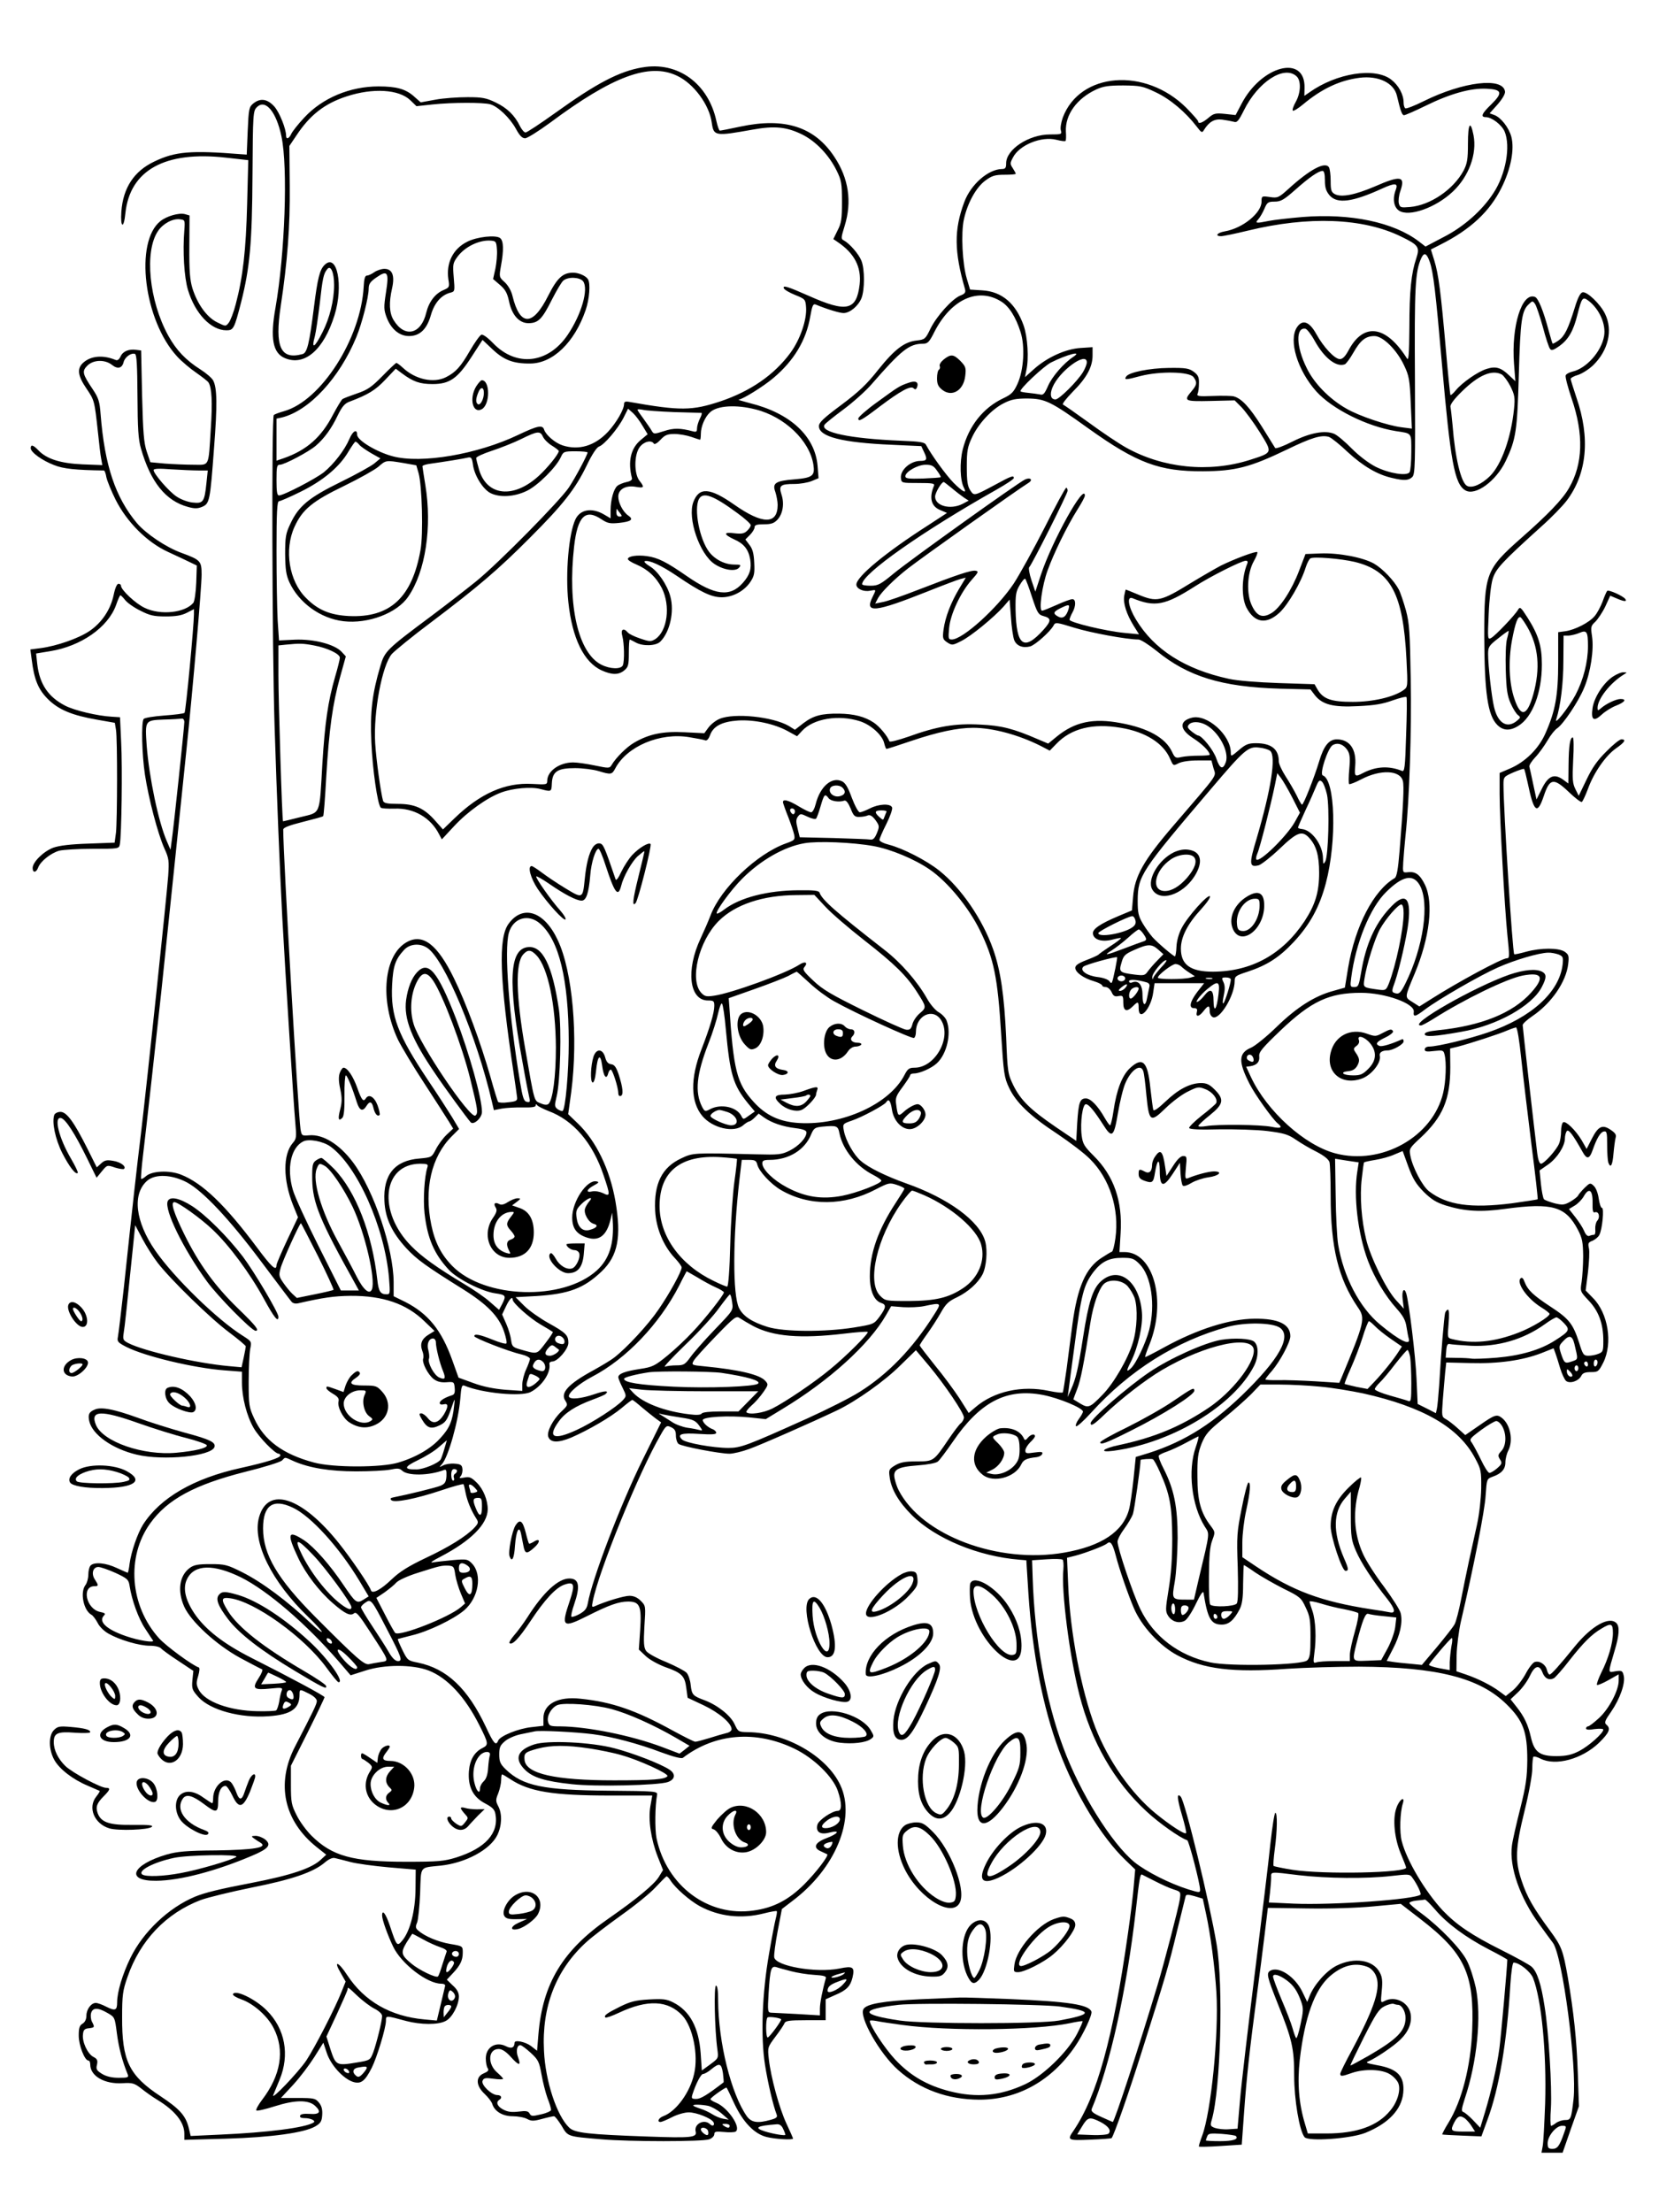 <?xml version="1.0" standalone="no"?>
<!DOCTYPE svg PUBLIC "-//W3C//DTD SVG 20010904//EN"
 "http://www.w3.org/TR/2001/REC-SVG-20010904/DTD/svg10.dtd">
<svg version="1.0" xmlns="http://www.w3.org/2000/svg"
 width="864pt" height="1152pt" viewBox="0 0 864 1152"
 preserveAspectRatio="xMidYMid meet">

<g transform="translate(0,1152) scale(0.1,-0.1)"
fill="#000000" stroke="none">
<path d="M3345 11169 c-119 -20 -239 -83 -449 -234 -81 -58 -152 -105 -159
-105 -7 0 -20 15 -29 33 -27 56 -67 95 -126 123 -49 24 -70 28 -147 28 -49 0
-125 -5 -167 -13 l-77 -14 -35 31 c-44 39 -91 52 -185 52 -148 0 -292 -60
-387 -163 -31 -33 -61 -71 -67 -84 -11 -25 -27 -31 -27 -10 0 36 -34 121 -61
152 -36 40 -73 46 -110 16 -22 -18 -24 -28 -29 -143 l-5 -123 -30 2 c-262 21
-343 14 -451 -38 -106 -50 -163 -137 -172 -261 -6 -86 13 -92 21 -8 24 224
206 325 524 289 l116 -13 -6 -230 c-6 -239 -22 -379 -59 -519 -11 -43 -28 -87
-37 -98 -16 -20 -16 -19 -61 3 -54 27 -102 95 -128 177 -13 44 -17 90 -16 218
l1 161 -24 7 c-31 8 -94 -10 -127 -36 -137 -108 -87 -518 87 -706 23 -25 68
-63 99 -84 31 -22 60 -44 64 -51 17 -28 21 -101 12 -237 -13 -209 -5 -191 -92
-191 -40 0 -107 3 -148 6 l-75 7 -19 56 c-15 46 -19 98 -24 291 l-5 235 -24 3
c-39 6 -71 -7 -83 -34 -8 -17 -17 -23 -27 -18 -66 27 -129 21 -169 -16 -32
-30 -27 -67 18 -133 42 -62 42 -63 60 -227 6 -58 13 -120 17 -139 l6 -33 -104
4 c-114 5 -187 28 -230 74 -26 27 -39 31 -39 10 0 -21 59 -64 122 -88 47 -19
111 -26 259 -28 4 0 10 -16 13 -35 4 -19 25 -71 48 -117 59 -117 164 -222 273
-272 44 -20 96 -45 115 -54 l35 -17 -3 -90 c-2 -50 -9 -96 -15 -104 -43 -52
-170 -66 -252 -27 -47 21 -125 94 -125 116 0 6 -6 10 -13 10 -8 0 -18 -23 -25
-58 -16 -76 -62 -145 -126 -188 -56 -38 -170 -78 -254 -89 l-54 -7 7 -52 c13
-105 34 -156 84 -206 56 -56 126 -85 258 -108 l91 -16 6 -36 c8 -47 7 -471 0
-536 l-7 -52 -136 -5 c-93 -3 -151 -10 -183 -21 -51 -19 -108 -75 -108 -106 0
-27 19 -25 29 3 13 33 65 74 109 87 20 5 99 10 174 10 135 0 138 0 142 23 9
42 14 402 7 532 l-6 130 -45 3 c-72 4 -191 32 -240 57 -88 45 -134 112 -146
217 l-6 55 73 12 c161 26 301 124 343 239 10 29 20 52 23 52 3 0 14 -11 25
-25 11 -14 46 -39 79 -55 49 -25 70 -30 132 -30 52 0 83 5 110 19 l37 19 0
-27 c0 -56 -42 -506 -49 -513 -3 -4 -51 -10 -106 -14 -55 -4 -103 -12 -107
-18 -13 -19 -9 -186 7 -291 19 -124 67 -307 101 -383 24 -52 25 -65 20 -142
-8 -110 -109 -1064 -141 -1335 -25 -205 -40 -341 -90 -810 -14 -126 -28 -242
-31 -257 -5 -24 0 -29 44 -52 97 -49 351 -110 511 -122 l91 -7 0 -56 c0 -78
25 -175 61 -237 28 -49 111 -134 130 -134 5 0 9 -4 9 -9 0 -13 -74 -36 -205
-65 -247 -54 -421 -156 -510 -295 -29 -46 -62 -143 -70 -203 -3 -27 -8 -48
-10 -48 -1 0 -27 11 -57 25 -57 27 -117 32 -136 13 -7 -7 -12 -28 -12 -47 0
-20 -7 -45 -15 -55 -29 -38 -10 -131 30 -154 9 -4 23 -24 33 -42 9 -20 35 -45
57 -57 58 -33 160 -63 215 -63 29 0 52 -6 59 -14 7 -8 47 -37 90 -65 l78 -52
-5 -48 c-4 -45 -1 -52 32 -89 61 -67 217 -110 366 -99 116 8 160 39 160 113 0
29 1 29 50 4 24 -12 40 -27 40 -38 0 -16 -20 -56 -113 -236 -101 -194 -59
-389 114 -526 l48 -38 -27 -25 c-48 -46 -156 -82 -362 -122 -168 -32 -244 -51
-295 -72 -138 -58 -269 -183 -335 -317 -42 -86 -70 -179 -70 -233 0 -42 -10
-46 -56 -23 -21 11 -46 20 -55 20 -24 0 -49 -33 -49 -66 0 -18 -7 -34 -20 -42
-16 -9 -20 -23 -20 -62 0 -51 31 -130 50 -130 6 0 10 -9 10 -21 0 -60 75 -103
169 -97 51 3 61 0 97 -28 21 -17 59 -44 84 -59 92 -56 140 -117 140 -176 l0
-32 218 6 c236 7 407 31 464 64 27 16 34 26 36 59 2 29 -3 48 -17 65 -18 22
-26 24 -109 24 l-89 0 64 69 c35 38 84 103 110 144 l47 75 18 -54 c21 -63 85
-133 136 -150 41 -13 62 2 98 73 27 54 74 208 74 245 0 28 -2 28 105 -1 76
-20 167 -21 206 0 34 17 68 82 69 127 0 20 -10 39 -32 58 l-31 30 30 32 c40
42 53 69 53 109 0 34 0 34 -65 45 -64 11 -133 40 -167 70 -14 12 -15 20 -6 41
6 15 13 84 16 155 5 144 -5 130 107 142 130 14 258 83 295 159 24 50 26 110 5
150 -14 27 -14 34 0 68 8 21 15 52 15 68 0 17 2 30 5 30 3 0 22 -11 43 -25 98
-65 222 -85 521 -85 l218 0 -10 -56 c-12 -71 3 -172 39 -264 l27 -68 -22 -36
c-24 -39 -117 -116 -261 -216 -240 -166 -344 -339 -366 -604 l-7 -85 -32 25
c-30 22 -85 33 -85 17 -1 -27 -17 -33 -46 -18 -52 26 -104 -6 -104 -64 0 -20
4 -43 10 -51 7 -11 2 -17 -21 -27 -43 -18 -41 -64 5 -107 18 -17 37 -41 40
-53 12 -38 54 -63 106 -63 26 0 60 -6 75 -14 22 -12 34 -12 78 0 29 8 57 14
62 14 6 0 23 -23 40 -50 33 -57 29 -55 205 -70 149 -13 531 -13 564 0 14 5 26
17 26 26 0 14 8 16 49 12 28 -3 55 -2 62 2 31 20 -40 125 -101 150 -17 7 -30
15 -30 19 0 8 80 64 84 60 2 -2 20 -39 40 -83 47 -99 105 -158 168 -174 43
-11 138 -17 138 -8 0 2 -15 37 -34 77 -38 82 -81 240 -92 336 -7 62 -6 63 35
118 23 30 44 62 47 70 5 12 27 15 110 15 l104 0 0 55 0 54 49 22 c60 25 80 46
91 92 12 54 3 61 -69 46 -122 -24 -333 13 -339 59 -2 12 6 73 18 136 l22 115
56 43 c222 167 330 427 249 601 -70 152 -284 275 -482 277 -49 1 -51 2 -69 41
-21 46 -88 99 -156 125 -62 23 -67 28 -73 80 -2 24 -12 53 -21 63 -9 10 -57
35 -106 56 -50 20 -97 46 -105 58 -12 17 -14 42 -9 128 7 106 7 107 -19 133
-18 18 -37 26 -59 26 -28 0 -122 -28 -180 -54 -16 -7 -17 -4 -11 25 30 156
241 674 353 866 28 50 32 52 55 41 19 -9 25 -19 25 -43 0 -18 6 -38 14 -44 16
-13 214 -51 265 -51 20 0 65 11 101 24 60 21 332 141 460 202 100 48 248 153
329 234 l81 79 69 -82 c81 -97 181 -245 181 -268 0 -9 -7 -23 -16 -30 -9 -7
-39 -47 -66 -87 -76 -112 -76 -112 -165 -112 -61 0 -85 -5 -112 -21 -31 -19
-33 -23 -28 -59 8 -65 47 -131 116 -200 124 -123 347 -215 561 -232 l35 -3 11
-175 c21 -313 75 -589 159 -815 86 -229 220 -450 346 -571 l51 -49 -7 -80 c-3
-44 -17 -159 -31 -255 -77 -543 -161 -845 -283 -1025 -35 -50 -31 -52 87 -47
59 2 109 6 111 8 11 10 92 242 160 459 121 382 137 437 181 620 23 94 43 175
45 182 3 8 14 8 46 -1 l43 -13 17 -79 c22 -99 46 -278 54 -410 13 -216 -28
-622 -74 -745 -11 -29 -19 -55 -17 -57 3 -2 54 -1 114 3 l109 7 12 167 c13
183 30 335 66 606 13 99 32 243 41 320 l17 140 206 -3 c122 -2 263 3 346 11
l140 13 101 -78 c233 -179 283 -287 271 -583 -8 -187 -54 -365 -123 -478 -20
-32 -34 -60 -33 -62 2 -1 49 -4 104 -6 l100 -4 31 85 c61 163 102 404 120 708
4 61 11 112 17 112 29 0 87 -46 101 -80 44 -111 71 -389 63 -654 -4 -105 -9
-206 -13 -223 l-6 -33 55 0 55 0 42 121 43 121 -6 176 c-6 173 -21 312 -52
496 -25 141 -32 160 -93 243 -85 115 -120 176 -147 258 -36 106 -33 171 15
366 23 93 40 187 40 219 0 31 3 59 6 62 3 3 20 -1 37 -10 79 -40 216 -2 304
82 55 54 63 75 39 95 -12 10 -8 21 25 68 46 67 75 149 65 188 -6 25 -10 27
-43 22 -40 -7 -40 -15 -4 108 24 79 27 125 9 143 -37 37 -129 -14 -216 -121
-81 -100 -123 -147 -132 -147 -4 0 -11 11 -14 25 -7 28 -39 49 -64 40 -9 -3
-31 -31 -47 -62 -17 -31 -47 -70 -67 -86 l-36 -29 -34 25 c-42 31 -109 65
-173 87 l-50 17 1 84 c1 46 11 125 22 174 67 286 125 581 129 657 6 86 6 87
36 98 46 16 67 39 67 75 0 18 7 46 15 61 27 53 11 137 -34 171 -26 20 -37 16
-116 -39 l-74 -51 -40 36 c-21 19 -49 41 -61 47 -22 12 -22 16 -16 99 4 47 9
111 12 141 l6 55 127 -3 c145 -4 271 14 369 52 l63 25 9 -24 c5 -13 16 -49 25
-79 9 -30 23 -60 31 -67 20 -16 65 -1 79 26 7 15 20 20 50 20 38 0 41 3 65 50
50 101 25 257 -54 336 l-38 39 12 95 c6 53 9 109 5 125 -6 26 -3 31 19 39 13
6 30 19 35 30 16 29 26 141 14 141 -6 0 -13 22 -17 49 -4 28 -14 55 -26 66
-18 17 -20 16 -48 -11 -16 -16 -31 -34 -33 -39 -2 -6 -20 -20 -40 -32 -32 -18
-41 -19 -83 -9 -25 7 -50 16 -55 21 -5 6 -12 42 -16 80 l-7 70 46 32 c46 33
86 95 86 135 0 13 4 29 9 37 9 14 32 -16 84 -109 21 -38 35 -36 51 10 22 63
41 95 59 98 15 3 17 -6 17 -71 0 -42 3 -82 6 -91 12 -32 22 -15 27 47 3 34 8
71 11 82 5 15 -1 25 -25 41 -43 30 -65 20 -98 -44 l-28 -55 -25 44 c-32 54
-83 103 -97 95 -6 -4 -11 -25 -11 -46 0 -21 -4 -50 -10 -64 -12 -32 -78 -106
-95 -106 -7 0 -15 21 -19 53 -17 139 -76 657 -76 669 0 7 23 28 51 47 99 67
175 178 186 270 5 43 3 50 -18 65 -31 21 -124 21 -201 0 -32 -9 -60 -15 -62
-13 -9 10 -56 755 -56 884 0 39 2 41 52 63 28 12 53 20 55 18 3 -2 11 -35 19
-72 32 -154 50 -170 84 -69 31 93 51 96 130 21 33 -32 64 -55 68 -52 5 3 19
34 32 68 30 84 92 173 146 211 46 32 55 47 28 47 -9 0 -44 -28 -78 -63 -46
-45 -74 -85 -103 -146 l-41 -85 -17 34 c-15 30 -17 51 -12 152 4 66 3 118 -2
118 -14 0 -21 -41 -22 -143 l-1 -97 -30 22 c-45 31 -76 17 -109 -51 l-27 -54
-17 79 c-9 43 -18 85 -20 91 -3 7 12 30 31 50 20 21 48 61 64 88 16 28 38 55
49 62 31 20 111 138 141 211 34 81 52 200 41 270 -7 47 -6 53 17 74 13 13 37
48 52 79 l26 57 33 -14 c39 -17 55 -18 46 -4 -10 16 -88 51 -95 43 -4 -5 -15
-30 -24 -56 -10 -26 -28 -60 -41 -75 -28 -34 -103 -72 -153 -79 l-37 -5 0
-156 c0 -174 -15 -255 -67 -372 -35 -79 -104 -147 -182 -181 l-56 -24 0 -111
c0 -124 26 -589 40 -729 12 -116 12 -125 -2 -125 -26 0 -254 -123 -394 -212
l-62 -39 -36 23 c-41 26 -42 20 12 149 78 187 99 368 53 462 -26 53 -49 70
-89 65 -27 -3 -27 -2 -24 52 2 30 7 93 12 140 20 185 32 547 27 814 -4 244 -7
291 -25 358 -12 42 -28 91 -37 108 -24 46 -83 108 -129 135 -56 32 -184 57
-280 53 l-77 -3 -33 -86 c-38 -101 -100 -196 -145 -222 -46 -27 -75 -16 -101
39 -30 61 -25 170 10 232 13 23 21 44 18 47 -6 7 -123 -37 -191 -71 -28 -15
-96 -54 -152 -88 -161 -99 -179 -103 -280 -61 -33 14 -61 25 -62 25 -1 0 -5
-15 -8 -32 -7 -38 12 -97 50 -158 l27 -43 -73 7 c-99 9 -289 55 -289 69 1 7 7
23 15 37 19 34 19 70 0 70 -9 0 -45 -13 -82 -30 -36 -16 -70 -30 -76 -30 -18
0 0 131 29 210 32 89 101 230 155 316 21 33 39 66 39 73 0 71 -170 -234 -229
-412 l-29 -88 -20 59 c-11 33 -16 64 -12 68 16 17 200 383 200 398 0 9 -3 16
-7 16 -5 0 -55 -93 -112 -206 -57 -112 -130 -244 -161 -292 -85 -128 -266
-292 -323 -292 -18 0 -19 5 -14 59 6 72 60 187 118 252 34 38 37 44 20 47 -23
4 -100 -22 -296 -98 -82 -32 -167 -62 -188 -65 l-39 -8 15 29 c17 31 85 99
157 155 68 53 570 410 627 445 25 16 8 30 -19 17 -38 -18 -597 -418 -682 -488
-70 -58 -83 -65 -122 -65 -24 0 -44 3 -44 8 0 54 316 276 701 493 49 28 89 54
89 60 0 15 -13 11 -97 -35 -112 -60 -110 -59 -130 -29 -14 21 -18 48 -18 123
0 82 4 103 27 152 33 72 103 147 165 178 39 20 63 25 123 25 93 -1 121 -14
320 -157 252 -180 369 -223 595 -222 169 1 246 21 437 113 128 62 180 78 219
66 12 -4 56 -39 98 -79 79 -73 155 -118 232 -135 62 -15 85 -13 104 5 15 15
16 63 14 503 -3 487 1 566 33 637 15 32 28 26 44 -19 19 -55 31 -157 64 -537
44 -502 65 -620 121 -653 52 -32 161 48 211 153 53 112 60 156 68 450 8 284
15 333 53 367 17 17 20 17 31 1 7 -9 25 -63 41 -120 15 -57 32 -109 38 -115 7
-10 18 -6 48 15 47 34 73 78 94 163 23 90 27 96 58 73 56 -43 92 -122 81 -184
-14 -81 -93 -169 -165 -185 -17 -4 -33 -13 -35 -20 -3 -7 11 -61 31 -120 64
-186 59 -341 -13 -465 -33 -59 -110 -139 -250 -262 -184 -163 -192 -183 -192
-508 1 -298 18 -415 68 -465 30 -30 66 -32 109 -5 74 45 123 173 123 320 0 97
-18 155 -76 246 -34 53 -38 56 -48 39 -16 -28 -118 -135 -140 -147 -18 -10
-19 -6 -13 123 3 77 12 156 21 185 17 53 45 84 254 273 52 46 111 107 132 135
105 140 123 325 50 536 -16 48 -30 92 -30 97 0 5 17 15 39 21 21 7 56 29 78
50 79 77 104 183 62 268 -24 50 -93 117 -117 112 -11 -2 -25 -28 -40 -78 -35
-113 -53 -149 -84 -172 -16 -11 -30 -19 -32 -17 -2 2 -11 33 -21 69 -27 102
-54 168 -71 174 -68 26 -124 -153 -109 -349 l7 -90 -33 31 c-43 41 -70 48
-117 33 -45 -14 -126 -70 -160 -111 -13 -16 -26 -27 -28 -25 -2 2 -13 109 -24
238 -26 297 -38 390 -60 462 l-18 58 51 26 c155 78 256 172 317 296 49 98 68
200 51 265 -13 48 -54 100 -88 113 l-25 9 42 47 c25 29 40 55 38 67 -11 76
-218 51 -422 -50 -48 -24 -92 -41 -97 -38 -5 3 -9 16 -9 30 0 42 -26 90 -65
120 -85 65 -284 34 -426 -67 l-26 -18 1 42 c4 176 -225 116 -329 -85 l-30 -57
-55 6 c-50 5 -59 3 -87 -21 -31 -26 -53 -33 -53 -18 0 5 -28 36 -62 71 -213
212 -554 186 -643 -51 -9 -26 -14 -55 -10 -67 6 -20 3 -21 -57 -21 -110 0
-228 -78 -228 -150 0 -24 -4 -30 -22 -30 -71 -1 -162 -80 -196 -172 -54 -144
-53 -257 4 -454 4 -17 -1 -24 -25 -33 -43 -18 -123 -107 -155 -172 -26 -54
-29 -57 -72 -62 -64 -7 -114 -45 -200 -152 -59 -75 -101 -115 -192 -183 -94
-70 -117 -92 -117 -111 0 -55 121 -86 380 -97 l153 -7 15 -32 c18 -37 14 -45
-20 -45 -52 0 -106 -48 -101 -90 3 -25 4 -25 91 -25 74 0 86 -2 81 -15 -26
-61 -15 -107 33 -126 l35 -15 -98 -64 c-222 -142 -374 -268 -374 -309 0 -22
38 -39 71 -32 34 6 33 8 13 -33 -43 -86 12 -80 286 29 80 32 157 61 172 65
l28 7 -35 -58 c-43 -72 -72 -147 -81 -212 -6 -46 -4 -51 19 -67 25 -16 28 -16
73 7 51 25 170 123 221 180 l31 36 7 -91 c3 -51 11 -104 17 -120 12 -30 44
-43 83 -33 26 7 105 77 122 109 9 18 15 17 109 -12 88 -27 274 -61 333 -61 12
0 54 -27 94 -59 164 -134 339 -188 642 -197 l160 -4 22 -29 c39 -50 96 -65
226 -58 85 4 128 11 180 30 37 13 69 21 72 17 3 -4 2 -94 -2 -199 -5 -170 -8
-191 -22 -185 -67 27 -134 24 -202 -11 -43 -23 -46 -19 -41 38 7 86 -29 137
-96 137 -41 0 -68 -34 -92 -115 -25 -83 -81 -225 -89 -225 -3 0 -16 22 -28 48
-13 26 -39 71 -58 100 -19 30 -35 64 -35 77 0 64 -39 95 -119 95 -40 0 -54 -6
-89 -36 -40 -34 -42 -35 -42 -12 -1 91 -123 200 -202 181 -68 -17 -66 -61 6
-107 47 -30 86 -69 86 -86 0 -3 -26 -5 -57 -5 -32 0 -72 -3 -90 -7 -30 -7 -34
-5 -49 27 -34 73 -125 124 -268 150 -143 27 -239 6 -333 -71 l-44 -36 -52 22
c-129 56 -191 72 -303 77 -129 7 -224 -9 -373 -63 -53 -18 -97 -30 -99 -24 -9
26 -51 77 -81 97 -46 31 -103 46 -181 47 -91 1 -133 -10 -185 -49 l-45 -35
-32 20 c-83 48 -283 69 -360 37 -20 -8 -46 -29 -58 -45 l-22 -30 -102 5 c-113
6 -186 -9 -263 -54 -40 -23 -96 -79 -118 -117 -10 -17 -15 -17 -87 -2 -43 9
-93 16 -113 16 -71 0 -135 -45 -135 -96 0 -20 -4 -20 -79 -16 -140 8 -271 -50
-405 -180 l-59 -57 -40 45 c-58 66 -107 88 -195 88 -56 0 -73 4 -77 16 -11 37
-36 214 -41 300 -10 161 36 406 87 465 17 18 107 92 202 163 245 185 352 276
517 442 172 172 236 253 296 377 27 57 52 94 64 98 27 9 97 91 127 149 l24 48
26 -23 c14 -13 36 -43 50 -67 l26 -43 -36 -30 c-52 -43 -68 -112 -46 -198 3
-9 -7 -17 -28 -21 -18 -4 -40 -13 -48 -20 -19 -16 -35 -73 -35 -127 l0 -42
-34 20 c-63 37 -124 27 -149 -25 -35 -74 -53 -281 -37 -431 20 -189 81 -314
174 -356 53 -24 88 -24 117 0 21 17 24 28 24 90 0 39 2 71 5 71 3 -1 16 -7 30
-15 37 -21 106 -19 129 4 50 50 74 157 52 236 -16 60 -66 133 -108 157 -20 12
-31 24 -25 26 23 7 86 -22 166 -76 125 -85 181 -112 235 -112 57 0 117 32 149
80 20 30 23 45 20 101 -2 48 -9 72 -25 92 l-21 28 24 24 c13 13 24 31 24 40 0
11 11 15 48 15 38 0 53 5 71 24 28 30 37 84 21 131 -15 47 -6 55 68 55 29 0
69 7 89 15 l36 15 -5 64 c-13 155 -142 275 -353 327 -38 10 -65 18 -58 18 21
2 128 68 181 113 106 89 171 196 192 321 10 57 15 67 29 61 58 -24 124 -44
144 -44 33 0 76 36 93 76 18 43 18 155 0 197 -14 35 -60 87 -89 104 -18 9 -18
12 2 77 39 126 21 248 -54 360 -103 156 -258 206 -489 157 -55 -12 -103 -21
-107 -21 -4 0 -12 23 -18 50 -42 196 -202 312 -386 279z m180 -43 c87 -40 170
-152 182 -246 10 -69 17 -70 213 -35 115 21 178 14 259 -26 71 -36 138 -106
178 -187 25 -51 28 -67 28 -162 0 -89 -3 -112 -23 -150 l-22 -45 22 -15 c88
-59 125 -131 115 -221 -16 -136 -67 -148 -264 -60 -113 50 -137 57 -131 40 2
-7 29 -23 59 -35 52 -21 54 -23 57 -64 5 -64 -31 -169 -82 -238 -84 -114 -207
-199 -364 -252 -148 -49 -208 -50 -474 -3 -21 4 -28 1 -28 -11 0 -28 -39 -96
-83 -144 -69 -74 -153 -99 -238 -71 -39 13 -86 54 -95 81 -8 27 -33 22 -136
-27 -212 -101 -504 -151 -653 -111 -83 22 -185 83 -185 112 0 32 -22 21 -40
-21 -25 -59 -81 -131 -133 -174 -43 -34 -210 -121 -234 -121 -10 0 -13 20 -13
80 0 70 2 80 18 80 23 0 152 68 188 100 42 36 81 89 113 157 23 47 37 63 63
72 95 36 133 59 184 113 l55 58 32 -24 c59 -44 94 -56 160 -56 89 0 130 29
203 142 l57 88 52 -49 c59 -56 109 -75 196 -74 117 0 231 109 289 278 20 58
26 140 12 161 -11 18 -49 34 -77 34 -54 0 -83 -27 -130 -120 -80 -160 -147
-161 -186 -1 -6 26 -22 54 -40 71 -30 27 -30 28 -20 85 15 82 14 130 -4 145
-22 18 -122 7 -172 -19 -74 -37 -110 -110 -98 -195 7 -41 5 -43 -24 -56 -44
-18 -77 -61 -91 -118 -27 -114 -113 -133 -170 -39 -23 37 -25 92 -8 166 15 66
1 101 -40 101 -15 0 -39 -8 -52 -17 -14 -10 -31 -18 -39 -18 -10 0 -15 -17
-17 -59 -15 -269 -221 -592 -414 -647 -25 -7 -49 -16 -54 -20 -12 -11 -9
-1199 4 -1619 12 -381 27 -739 40 -995 15 -274 59 -976 68 -1071 7 -76 6 -84
-14 -107 -51 -60 -50 -191 2 -322 l26 -64 -56 -118 c-31 -66 -56 -124 -56
-131 0 -34 -26 -10 -101 91 -166 222 -284 336 -396 380 -60 24 -152 20 -183
-8 -11 -10 -22 -16 -25 -14 -2 3 2 59 10 124 19 158 69 611 95 850 38 363 95
909 130 1250 35 335 80 856 80 922 0 72 -5 77 -105 114 -80 29 -184 99 -232
155 -112 134 -168 300 -189 567 -5 67 -11 85 -41 130 -54 80 -57 94 -28 123
31 31 91 33 128 4 30 -24 53 -18 61 15 7 26 39 49 59 42 9 -3 12 -61 13 -218
1 -170 4 -226 18 -274 50 -175 129 -274 246 -305 32 -9 49 -9 71 0 41 17 43
28 64 310 17 220 16 311 -5 349 -6 12 -36 38 -66 57 -77 49 -126 101 -167 175
-101 183 -126 440 -54 546 26 39 77 66 114 61 26 -3 27 -4 23 -58 -9 -107 -1
-244 19 -310 37 -123 120 -210 200 -210 37 0 41 7 77 147 45 179 57 304 59
661 2 320 3 335 23 354 44 44 101 -23 128 -153 34 -161 18 -609 -31 -890 -29
-161 -14 -238 49 -264 102 -43 202 43 258 223 48 154 14 328 -52 262 -25 -25
-36 -69 -55 -220 -24 -190 -35 -238 -60 -244 -114 -31 -145 37 -113 250 35
231 49 415 47 626 l-2 208 37 55 c70 106 147 166 261 203 137 45 273 37 332
-20 l32 -31 83 9 c105 11 264 11 301 1 40 -11 103 -71 134 -128 19 -35 32 -49
48 -49 11 0 70 37 130 81 325 242 516 313 660 245z m3227 -3 c25 -22 23 -86
-4 -134 -12 -21 -19 -42 -15 -45 3 -4 28 11 54 33 97 81 191 125 294 138 97
12 178 -26 194 -93 19 -81 27 -102 37 -102 6 0 57 22 112 49 128 63 235 93
318 89 81 -4 86 -21 24 -82 -49 -47 -57 -66 -28 -66 31 0 83 -40 98 -75 32
-77 6 -223 -58 -320 -58 -90 -155 -176 -259 -229 l-95 -50 -35 27 c-131 100
-356 147 -605 127 -71 -6 -149 -15 -174 -20 -69 -14 -76 -13 -57 8 9 10 23 34
32 55 14 33 19 37 53 37 32 0 48 9 107 61 73 65 122 99 143 99 8 0 12 -17 12
-49 0 -38 6 -56 24 -78 40 -46 119 -36 276 36 64 29 82 28 70 -5 -19 -48 -12
-92 16 -111 52 -34 191 15 280 99 84 79 127 197 108 294 -16 81 -29 62 -29
-44 0 -82 -4 -104 -23 -141 -53 -98 -173 -180 -279 -189 -48 -4 -52 -3 -58 19
-3 13 0 42 8 64 27 79 2 83 -133 24 -103 -44 -174 -58 -208 -40 -19 10 -22 21
-22 69 0 31 -4 63 -9 71 -20 31 -99 -11 -210 -112 -52 -47 -57 -49 -98 -43
-42 6 -43 5 -43 -24 0 -59 -98 -139 -192 -155 -40 -7 -52 -25 -19 -25 11 0 74
13 140 29 316 77 600 66 798 -31 91 -44 98 -55 79 -113 -26 -76 -36 -169 -36
-360 -1 -143 -4 -176 -13 -161 -108 171 -224 188 -302 45 -18 -34 -32 -49 -47
-49 -27 0 -85 62 -123 131 -36 65 -72 78 -101 34 -44 -68 3 -223 101 -333 84
-93 265 -183 415 -207 85 -13 80 -6 80 -108 0 -51 -4 -98 -9 -106 -14 -21
-105 -7 -176 28 -37 19 -86 56 -125 95 -35 36 -77 71 -92 77 -48 20 -127 5
-218 -41 -45 -23 -86 -38 -89 -33 -3 5 -34 55 -69 111 -65 103 -106 147 -147
158 -12 3 -61 4 -109 2 -74 -3 -85 -1 -79 12 4 8 7 32 7 54 1 31 -4 43 -27 60
-25 18 -41 21 -130 20 -101 -1 -209 -23 -222 -45 -12 -18 -2 -18 75 3 102 26
255 23 276 -6 20 -27 18 -40 -11 -74 -42 -50 -37 -53 100 -50 l125 3 36 -36
c20 -21 63 -79 95 -130 68 -110 69 -105 -55 -145 -211 -66 -449 -42 -641 65
-38 21 -126 80 -194 130 -68 49 -129 92 -135 94 -6 3 17 32 51 67 72 72 103
129 103 189 l0 43 -62 -4 c-78 -5 -173 -48 -242 -109 l-48 -43 7 35 c14 60 7
174 -14 234 -41 115 -113 177 -216 183 l-63 4 -17 57 c-23 77 -31 238 -15 309
19 86 64 167 112 202 34 25 50 30 100 30 32 0 58 2 58 5 0 3 -7 16 -16 30 -14
21 -14 26 1 54 33 66 149 113 227 93 23 -6 44 -9 47 -6 3 2 4 25 2 49 -4 88
57 172 158 219 37 17 65 21 141 21 88 -1 101 -3 170 -36 74 -35 154 -102 213
-179 24 -32 28 -33 37 -17 27 43 54 59 95 54 22 -3 49 -8 60 -11 17 -6 25 3
53 59 73 148 209 237 274 178z m-4164 -903 c2 -25 -2 -69 -8 -99 l-12 -54 36
-31 c28 -24 38 -43 47 -85 15 -73 54 -115 103 -114 50 1 70 22 121 124 24 47
50 91 59 98 25 21 86 18 103 -4 29 -40 -8 -171 -80 -278 -102 -151 -268 -170
-389 -44 -28 29 -53 47 -61 44 -8 -3 -35 -41 -60 -84 -48 -83 -73 -111 -124
-137 -65 -33 -160 -12 -225 49 -15 14 -30 25 -34 25 -3 0 -36 -31 -73 -69 -56
-57 -78 -72 -132 -90 -35 -12 -69 -25 -75 -29 -6 -4 -28 -41 -50 -82 -60 -116
-136 -184 -256 -226 l-38 -13 0 109 0 110 28 6 c142 35 300 205 388 419 29 70
64 207 64 251 0 25 8 37 40 59 59 41 67 28 50 -79 -12 -77 -11 -90 4 -130 23
-60 66 -96 116 -96 56 0 93 35 114 109 18 63 54 105 102 117 23 6 23 8 17 80
-6 69 -4 75 21 109 39 51 112 86 171 82 28 -2 30 -5 33 -47z m-848 -184 c0
-80 -23 -172 -60 -245 -42 -84 -60 -93 -40 -21 5 19 16 94 25 167 15 135 20
158 39 181 18 24 36 -16 36 -82z m3474 -86 c41 -25 76 -80 101 -159 24 -74 17
-198 -16 -270 -20 -44 -32 -55 -74 -75 -104 -49 -180 -144 -211 -266 -17 -68
-14 -162 6 -200 18 -34 -6 -22 -54 26 -40 41 -116 146 -143 197 -7 14 -28 18
-133 22 -265 11 -420 44 -396 83 4 7 49 43 99 80 51 38 117 97 147 132 155
178 195 209 265 210 27 0 34 7 63 65 87 167 226 230 346 155z m1633 -205 c50
-90 113 -139 157 -122 7 3 27 30 44 60 37 65 64 87 110 87 44 0 117 -72 155
-154 25 -52 29 -74 34 -193 l6 -135 -54 7 c-73 9 -222 59 -287 97 -88 50 -168
131 -207 212 -55 110 -58 214 -6 204 8 -2 30 -30 48 -63z m-1257 -83 c-49 -32
-111 -103 -132 -152 -18 -41 -25 -49 -42 -44 -12 2 -38 6 -59 8 -21 2 -40 5
-42 8 -9 9 118 129 158 150 83 42 168 64 117 30z m70 -29 c0 -10 -9 -33 -20
-51 -30 -49 -124 -142 -143 -142 -25 0 -31 25 -16 62 35 86 179 191 179 131z
m2161 -63 c10 -6 31 -34 45 -61 22 -45 25 -59 19 -118 -15 -149 -65 -290 -125
-350 -45 -44 -94 -65 -120 -51 -31 17 -62 146 -75 315 -4 44 -9 87 -11 96 -3
11 18 40 58 79 87 86 158 117 209 90z m-3886 -182 c151 -38 281 -162 301 -287
9 -58 -3 -69 -97 -77 -101 -8 -118 -20 -101 -66 6 -19 12 -49 12 -67 0 -103
-78 -103 -226 1 -127 89 -183 93 -213 14 -32 -84 32 -271 110 -323 48 -32 110
-41 128 -19 12 14 9 16 -24 16 -50 0 -101 26 -132 66 -50 66 -80 223 -53 275
21 39 74 20 199 -72 39 -28 71 -57 71 -64 0 -6 -9 -20 -20 -30 -15 -14 -29
-16 -65 -12 -58 8 -58 -6 -1 -32 50 -22 74 -52 83 -104 8 -49 -2 -81 -38 -122
-67 -76 -146 -66 -292 35 -107 74 -150 96 -208 104 -50 7 -99 0 -99 -15 0 -6
19 -18 43 -28 61 -26 104 -66 134 -124 46 -92 29 -223 -34 -265 -23 -14 -29
-14 -79 3 -30 10 -59 24 -65 32 -22 26 -38 15 -28 -19 10 -37 12 -128 3 -152
-9 -22 -66 -21 -113 3 -120 62 -176 307 -141 616 18 157 59 197 142 141 32
-21 44 -24 93 -19 63 7 77 18 46 39 -27 19 -51 66 -51 98 0 38 39 60 90 51 45
-8 48 -3 20 32 -28 36 -28 134 1 174 21 29 61 40 74 19 4 -6 18 2 35 20 23 25
36 30 73 30 24 0 64 -7 87 -15 23 -8 44 -15 46 -15 2 0 4 14 4 30 0 40 22 90
49 114 38 34 134 40 236 14z m-425 -14 c74 -2 138 -4 143 -4 4 0 1 -13 -8 -30
-8 -16 -15 -39 -15 -51 0 -17 -4 -20 -22 -15 -64 17 -100 18 -150 1 -50 -16
-53 -16 -63 0 -5 10 -25 38 -42 62 -18 24 -33 46 -33 49 0 4 12 3 28 0 15 -4
88 -9 162 -12z m-682 -129 c7 -14 28 -35 47 -46 19 -12 35 -24 35 -28 0 -15
-58 -87 -104 -129 -131 -120 -270 -106 -311 32 -8 27 -15 55 -15 61 0 6 37 23
83 38 45 15 114 42 152 61 85 42 99 43 113 11z m-957 -41 c7 -9 35 -28 62 -44
l48 -27 -31 -26 c-17 -14 -96 -58 -176 -97 -165 -81 -219 -125 -262 -218 -24
-50 -27 -69 -27 -157 1 -81 5 -109 22 -147 50 -108 163 -189 282 -203 128 -15
279 42 337 128 90 130 125 363 89 582 -8 50 -15 93 -15 97 0 4 15 9 33 12 86
12 184 28 203 33 18 4 22 -1 27 -36 7 -56 51 -127 90 -148 48 -25 125 -21 191
11 58 28 155 125 178 178 12 26 16 28 75 28 35 0 63 -3 63 -6 0 -12 -62 -129
-97 -182 -46 -69 -365 -393 -483 -489 -47 -38 -150 -118 -230 -178 -239 -178
-246 -186 -269 -263 -43 -145 -54 -238 -47 -397 6 -141 32 -324 49 -341 4 -4
36 -6 72 -5 99 4 187 -46 231 -132 l15 -28 65 70 c70 75 171 147 244 174 62
23 157 31 205 18 57 -15 57 -15 59 30 3 62 30 79 121 79 39 0 94 -7 121 -15
66 -20 71 -19 88 13 60 115 233 189 386 163 37 -6 74 -13 82 -16 9 -4 18 6 26
27 17 47 62 70 146 76 85 5 188 -17 258 -55 l49 -27 26 28 c59 64 190 86 302
50 58 -19 117 -73 126 -115 4 -16 9 -29 12 -29 3 0 60 18 127 41 139 47 243
69 324 69 102 0 238 -37 351 -94 l48 -25 34 35 c77 81 191 109 336 84 129 -21
223 -81 257 -162 16 -36 16 -37 43 -23 17 9 57 15 100 15 l72 0 11 -41 c13
-46 35 -14 -212 -302 -152 -177 -199 -260 -207 -368 l-6 -70 -67 -28 c-102
-43 -140 -70 -136 -94 4 -31 48 -44 101 -30 23 6 43 10 45 8 2 -2 -22 -21 -55
-42 -32 -21 -60 -41 -63 -45 -3 -3 -31 -16 -63 -28 -41 -16 -57 -27 -57 -40 0
-23 42 -54 98 -70 23 -7 42 -17 42 -22 0 -4 8 -8 18 -8 11 0 24 -12 31 -26 9
-21 17 -25 36 -21 23 4 25 1 25 -34 0 -45 18 -51 50 -19 27 27 30 25 30 -10 0
-74 65 -4 76 83 l7 47 129 0 129 0 -36 -46 c-39 -52 -45 -84 -16 -84 14 0 18
-5 14 -20 -7 -28 12 -25 35 5 25 32 32 31 32 0 0 -15 7 -28 17 -32 36 -14 113
113 113 188 0 25 6 29 68 49 102 34 164 74 240 155 83 89 134 181 167 306 58
220 49 539 -16 561 -19 6 27 145 52 158 26 15 56 4 76 -26 13 -20 15 -40 10
-98 -4 -40 -4 -76 -1 -79 3 -3 32 8 64 25 99 52 202 48 216 -9 7 -25 2 -128
-17 -363 -8 -98 -15 -137 -26 -143 -109 -64 -205 -248 -242 -466 l-17 -104
-60 -17 c-97 -26 -190 -85 -295 -187 -52 -51 -112 -99 -132 -108 -67 -28 -70
-71 -9 -190 27 -54 118 -181 145 -204 29 -23 19 -29 -30 -19 -59 12 -282 14
-340 4 -24 -4 -43 -4 -42 1 0 4 27 30 60 56 71 57 76 82 25 133 -27 27 -42 34
-72 34 -57 -1 -117 -32 -184 -96 -40 -38 -61 -52 -64 -43 -2 8 -9 58 -15 113
-14 139 -40 165 -106 104 -41 -38 -70 -113 -86 -223 -6 -41 -14 -75 -18 -75
-3 0 -16 18 -28 39 -36 63 -73 101 -98 101 -31 0 -38 -20 -45 -128 l-5 -93
-105 71 c-133 91 -183 139 -222 217 -29 60 -31 68 -38 250 -10 221 -29 350
-68 460 -55 156 -166 318 -280 409 -66 53 -189 116 -262 135 -28 7 -50 18 -50
25 0 6 16 44 36 83 20 40 33 78 30 86 -8 22 -70 19 -116 -5 -22 -11 -45 -20
-52 -20 -8 0 -26 34 -42 76 -20 55 -34 78 -52 86 -53 24 -113 -28 -136 -119
-6 -24 -16 -43 -24 -43 -7 0 -34 13 -61 29 -57 35 -89 43 -85 21 2 -8 14 -43
28 -77 13 -34 27 -75 30 -90 5 -26 2 -29 -43 -45 -151 -54 -340 -234 -393
-376 -12 -31 -35 -84 -51 -118 -78 -165 -60 -324 38 -324 30 0 33 -3 33 -28 0
-36 -23 -113 -67 -227 -59 -151 -57 -273 5 -347 53 -63 165 -89 212 -48 13 11
27 20 32 20 4 0 17 9 28 20 l21 21 29 -21 c39 -27 96 -47 164 -55 40 -5 56
-12 56 -22 0 -28 -40 -71 -88 -95 -43 -21 -57 -22 -177 -19 -327 8 -325 8
-387 -21 -101 -47 -143 -132 -136 -273 5 -92 43 -183 103 -247 19 -20 35 -42
35 -48 0 -21 -63 -136 -121 -220 -53 -78 -165 -199 -231 -250 -15 -12 -65 -42
-110 -67 -129 -70 -171 -117 -144 -157 14 -22 13 -25 -21 -57 -44 -42 -76
-104 -68 -130 11 -32 50 -34 120 -5 90 39 207 107 264 155 27 23 51 41 54 41
3 0 25 -17 49 -38 24 -20 56 -46 72 -58 l29 -21 -96 -194 c-116 -235 -264
-623 -286 -749 -5 -27 -15 -39 -43 -55 -20 -11 -39 -17 -42 -14 -4 3 3 32 14
64 33 96 26 135 -25 135 -58 0 -136 -72 -219 -203 -20 -31 -51 -73 -68 -92
-17 -20 -28 -38 -25 -41 14 -14 50 24 111 116 72 109 131 173 175 188 52 18
57 2 28 -85 -46 -135 -37 -143 90 -79 113 57 165 76 214 76 61 0 71 -23 63
-147 l-7 -103 36 -34 c20 -19 64 -43 101 -57 86 -30 102 -46 110 -108 l7 -52
83 -39 c82 -39 146 -94 146 -125 0 -8 -12 -17 -27 -20 -16 -4 -55 -15 -89 -26
-33 -10 -66 -19 -73 -19 -7 0 -60 27 -119 59 -191 105 -314 148 -479 165 -117
13 -193 -27 -193 -102 l0 -39 -62 -7 c-68 -7 -165 -46 -174 -71 -11 -28 -23
-15 -63 71 -95 202 -204 305 -355 336 -51 10 -54 12 -80 65 -15 31 -26 56 -24
58 2 1 35 9 73 19 85 20 218 84 273 131 74 64 95 184 41 242 -23 24 -28 25
-99 19 -41 -4 -88 -9 -105 -12 -19 -4 -5 7 40 30 157 82 244 169 245 246 0 49
-23 105 -56 138 -29 29 -39 33 -65 28 -27 -5 -30 -4 -19 8 6 8 10 25 8 38 -2
19 -10 24 -40 26 -20 2 -47 -2 -60 -9 -22 -11 -22 -11 -6 7 33 38 85 222 95
339 5 64 8 75 22 69 94 -39 294 -58 344 -33 59 30 107 101 98 147 -1 6 6 12
15 12 28 0 84 65 84 97 0 40 -13 53 -105 104 -43 24 -100 64 -125 89 l-45 45
110 6 c168 11 246 40 338 128 85 81 104 180 72 366 -29 166 -101 314 -196 405
l-50 48 16 116 c37 288 7 629 -71 792 -70 149 -181 185 -255 84 -55 -74 -48
-287 27 -785 8 -55 16 -109 17 -120 2 -17 -6 -21 -46 -25 -27 -4 -50 -2 -53 2
-3 4 -21 63 -40 131 -51 179 -128 387 -190 513 -85 174 -160 233 -242 190
-124 -65 -147 -304 -49 -511 19 -38 81 -142 139 -230 57 -88 114 -176 126
-196 l22 -36 -34 -32 c-19 -18 -44 -52 -56 -76 -22 -42 -22 -42 -86 -48 -128
-10 -189 -84 -182 -221 4 -90 39 -164 114 -246 55 -59 102 -93 296 -214 126
-79 186 -141 213 -220 10 -30 16 -58 12 -62 -3 -4 -36 5 -72 20 -67 27 -95 32
-95 18 0 -10 179 -80 242 -94 26 -6 48 -17 48 -24 0 -6 -9 -31 -20 -55 -11
-24 -20 -59 -20 -78 l0 -34 -89 6 c-59 5 -115 16 -166 35 l-77 28 -33 92 c-56
156 -125 241 -244 302 l-61 30 0 73 c-1 175 -102 476 -210 622 -71 96 -158
150 -231 143 -37 -3 -38 -2 -44 32 -12 82 -90 1417 -90 1560 0 10 30 22 102
40 56 14 104 27 106 30 3 3 10 95 16 205 15 248 33 379 72 519 l30 108 -22 24
c-37 39 -144 67 -243 63 l-83 -4 -7 104 c-3 57 -6 220 -6 363 0 200 3 258 13
258 6 0 58 22 114 50 115 57 201 128 248 209 17 28 33 51 36 51 4 0 13 -7 20
-16z m229 -95 l68 -12 12 -41 c18 -64 25 -318 10 -400 -44 -248 -159 -354
-373 -344 -97 5 -161 31 -223 94 -89 88 -115 251 -60 371 41 90 93 133 259
213 78 38 158 83 177 99 40 35 39 35 130 20z m2780 -40 c12 -16 21 -32 19 -34
-2 -2 -44 -5 -94 -7 -74 -2 -90 0 -90 12 0 23 64 60 106 60 31 0 42 -6 59 -31z
m-3847 1 l49 0 -7 -67 c-10 -97 -17 -106 -71 -100 -24 2 -62 16 -84 31 -40 26
-120 119 -120 138 0 8 30 9 92 4 50 -3 113 -6 141 -6z m3924 -92 c21 -18 50
-40 63 -49 l25 -16 -32 -17 c-63 -32 -143 -11 -143 38 0 19 33 76 45 76 2 0
21 -15 42 -32z m-1728 -130 c12 -15 11 -18 -3 -18 -10 0 -16 8 -16 22 0 12 1
19 3 17 1 -2 9 -12 16 -21z m3826 -254 c189 -46 253 -166 270 -510 7 -141 7
-141 -16 -158 -51 -36 -159 -61 -264 -61 -112 0 -154 15 -183 64 l-16 28 -185
6 c-113 4 -216 12 -261 22 -230 50 -390 153 -484 309 -40 66 -49 123 -18 111
117 -48 169 -38 326 62 79 51 242 133 264 133 10 0 12 -6 7 -17 -29 -70 -30
-174 -4 -226 42 -81 104 -91 173 -27 44 41 112 157 136 235 7 22 18 43 24 47
15 11 159 -1 231 -18z m-1680 -184 c27 -82 33 -91 59 -98 42 -11 42 -25 0 -72
-102 -113 -141 -84 -145 105 -1 77 2 95 21 127 12 21 25 36 29 34 4 -3 20 -46
36 -96z m190 -62 c-12 -39 -30 -52 -54 -39 -29 16 -26 25 12 44 44 21 49 21
42 -5z m2388 -91 c60 -102 70 -218 32 -354 -32 -113 -65 -121 -98 -22 -28 81
-32 198 -13 303 18 95 31 130 46 121 4 -3 19 -24 33 -48z m-104 -62 c-7 -23
-9 -92 -7 -165 3 -101 8 -134 26 -174 12 -27 29 -54 38 -60 14 -11 13 -13 -3
-27 -52 -46 -102 -17 -122 69 -13 53 -31 216 -31 277 0 36 5 44 53 81 28 23
53 40 54 39 1 0 -2 -19 -8 -40z m421 -40 c0 -83 -24 -176 -65 -254 -36 -67
-113 -164 -100 -126 22 67 37 186 37 303 l1 132 26 0 c14 1 40 7 56 14 39 17
45 7 45 -69z m-6635 4 c70 -13 135 -44 135 -64 0 -8 -11 -53 -25 -100 -37
-128 -53 -240 -66 -450 -16 -277 -7 -253 -114 -280 -50 -13 -91 -22 -91 -22
-5 5 -24 628 -24 759 l0 157 38 4 c72 7 89 7 147 -4z m-675 -399 c0 -23 -56
-554 -66 -620 l-6 -45 -19 44 c-44 101 -92 332 -105 497 -9 133 -10 133 89
137 45 1 88 4 95 5 6 1 12 -7 12 -18z m5319 -14 c68 -36 124 -140 105 -195
-15 -41 -31 -35 -49 18 -14 44 -76 121 -96 121 -3 0 -18 9 -33 21 -21 17 -24
24 -15 35 15 18 53 18 88 0z m336 -136 c32 -27 5 -200 -71 -458 -40 -132 -38
-150 11 -138 14 4 64 43 109 86 91 87 117 97 154 57 37 -40 52 -91 52 -182 0
-101 -20 -166 -76 -252 -115 -173 -276 -262 -477 -263 -117 0 -167 36 -167
120 0 61 35 129 105 205 30 33 51 63 46 68 -11 11 -117 -107 -147 -166 -15
-28 -26 -68 -27 -97 -1 -28 -5 -50 -8 -50 -8 0 -89 69 -117 100 -12 14 -35 45
-50 70 -23 39 -27 56 -27 120 1 130 16 152 382 582 174 205 194 222 250 215
23 -2 50 -10 58 -17z m115 -243 l40 -79 -27 -49 c-42 -74 -183 -212 -200 -195
-3 3 -1 17 5 31 13 27 72 260 92 359 l12 60 19 -25 c10 -13 37 -59 59 -102z
m181 15 c14 -68 7 -319 -9 -348 -10 -17 -11 -15 -12 15 0 70 -58 150 -111 154
-10 1 -19 4 -19 8 0 3 18 44 39 90 22 46 46 101 55 123 13 32 19 36 30 26 8
-6 20 -37 27 -68z m-2523 36 c19 -19 14 -37 -14 -44 -30 -8 -60 16 -51 40 7
19 48 21 65 4z m-73 -54 c11 -16 55 -23 83 -13 9 2 20 -13 32 -41 15 -39 22
-45 46 -44 16 0 36 4 44 8 11 4 23 -3 39 -24 21 -30 22 -33 8 -68 -11 -27 -20
-36 -34 -34 -10 2 -97 5 -193 8 l-175 4 -11 45 c-9 35 -9 48 1 62 13 17 15 17
51 0 20 -10 40 -14 44 -10 4 4 15 34 24 66 18 61 22 66 41 41z m-175 -69 c0
-8 -4 -15 -9 -15 -5 0 -11 7 -15 15 -3 9 0 15 9 15 8 0 15 -7 15 -15z m477 -2
c-2 -5 -7 -16 -11 -27 -6 -18 -7 -18 -26 -1 -28 25 -25 35 11 35 16 0 28 -3
26 -7z m-67 -179 c89 -16 214 -68 292 -122 92 -63 202 -196 261 -316 73 -148
93 -244 111 -542 13 -204 16 -225 41 -278 36 -77 110 -148 252 -241 64 -43
141 -101 170 -131 103 -102 153 -261 132 -412 -5 -37 -13 -68 -18 -70 -5 -1
-29 -16 -54 -32 -82 -52 -126 -152 -152 -347 -8 -62 -22 -166 -30 -230 -9 -64
-18 -120 -20 -124 -3 -3 -35 0 -72 8 -141 30 -286 -2 -383 -85 l-35 -30 -48
76 c-27 41 -84 119 -128 172 -43 54 -79 100 -79 104 0 4 17 30 38 59 21 29 53
78 71 110 27 48 41 61 86 82 57 28 108 73 132 119 20 39 27 123 14 171 -29
106 -191 225 -413 303 -103 37 -194 81 -234 116 -36 29 -80 107 -89 157 -7 36
-6 37 40 53 52 17 171 81 180 96 13 21 23 8 30 -37 8 -57 49 -103 93 -103 36
0 82 43 82 76 0 23 -24 54 -41 54 -16 0 -52 -20 -76 -43 -25 -22 -28 -19 -36
44 -5 31 1 45 34 89 21 29 39 56 39 61 0 5 9 9 20 9 30 0 91 27 119 53 52 48
77 155 51 222 -5 14 -24 34 -40 43 -17 9 -45 41 -62 72 -51 90 -136 187 -221
253 -258 201 -326 261 -339 299 -4 10 -30 13 -109 12 -163 -1 -305 -38 -387
-100 -18 -14 -36 -24 -39 -21 -9 9 74 123 132 181 97 97 219 167 325 185 70
12 249 5 360 -15z m2843 -202 c54 -92 20 -326 -74 -514 -23 -46 -32 -55 -49
-51 -24 6 -24 9 -4 64 22 64 61 234 69 306 15 136 -20 160 -101 70 -75 -82
-121 -187 -145 -329 -12 -71 -15 -78 -36 -78 -21 0 -22 3 -16 48 23 180 98
365 182 447 85 84 140 95 174 37z m-3095 -113 c31 -34 123 -113 205 -177 155
-121 218 -182 274 -270 48 -75 49 -78 14 -108 -17 -14 -35 -40 -39 -57 -7 -26
-13 -31 -33 -29 -13 1 -114 47 -224 101 -164 81 -211 108 -259 154 -51 48 -58
58 -46 72 20 24 2 31 -28 11 -71 -46 -352 -148 -443 -161 -40 -6 -49 -4 -67
15 -62 67 -13 270 91 374 86 86 230 134 405 135 l93 1 57 -61z m3012 -33 c0
-84 -40 -273 -77 -368 -14 -34 -17 -36 -51 -32 -85 12 -83 10 -76 57 11 73 54
210 81 259 30 54 94 128 111 128 7 0 12 -17 12 -44z m-1397 -38 c4 -15 0 -26
-16 -37 -44 -32 -177 -55 -177 -30 0 10 154 87 176 88 7 1 14 -9 17 -21z
m-3100 -18 c99 -86 148 -291 149 -615 0 -155 -17 -351 -32 -360 -4 -2 -15 2
-26 9 -16 13 -17 18 -5 67 19 78 26 350 12 451 -34 231 -85 334 -161 326 -98
-9 -106 -180 -29 -598 16 -91 33 -176 36 -188 5 -20 2 -23 -13 -20 -16 3 -22
21 -36 106 -57 342 -83 684 -58 774 22 78 102 102 163 48z m3141 -52 c20 -29
20 -34 -1 -41 -10 -3 -54 -19 -98 -36 -94 -36 -113 -39 -65 -10 19 12 57 41
84 65 26 24 52 44 57 44 4 0 15 -10 23 -22z m-3729 -74 c89 -58 258 -462 337
-802 l10 -43 41 8 c23 4 72 7 110 6 45 -1 67 2 67 10 0 8 3 9 8 1 4 -5 30 -18
57 -29 131 -48 232 -166 289 -337 35 -103 35 -111 -4 -91 -18 8 -41 12 -55 9
-36 -9 -31 10 8 31 26 14 29 18 13 21 -49 10 -126 -104 -126 -188 0 -56 22
-86 75 -104 64 -22 105 9 125 95 l8 34 3 -40 c8 -121 -18 -202 -83 -261 -177
-160 -584 -147 -752 23 -58 59 -91 123 -110 215 -38 186 0 354 107 461 l38 38
-37 62 c-21 34 -77 121 -125 192 -158 237 -195 334 -187 495 5 100 17 134 62
183 29 32 82 37 121 11z m3807 -9 l27 -24 -32 -33 c-18 -18 -40 -44 -49 -56
-15 -22 -21 -23 -70 -17 -78 10 -82 14 -67 63 10 36 18 44 68 66 70 31 89 31
123 1z m-3237 -31 c59 -64 99 -257 100 -479 0 -150 -16 -275 -39 -294 -7 -6
-22 -5 -42 4 -33 14 -30 3 -79 285 -48 275 -52 444 -10 490 24 27 41 25 70 -6z
m5321 6 c24 -10 26 -14 22 -53 -17 -143 -161 -275 -388 -353 -95 -33 -263 -74
-307 -74 -13 0 -23 -6 -23 -15 0 -11 10 -13 49 -8 44 5 49 4 54 -18 11 -40 7
-141 -7 -200 -54 -229 -321 -379 -562 -315 -161 43 -356 220 -439 397 l-25 54
23 3 c33 6 48 22 45 51 -3 22 16 44 112 136 159 151 252 195 418 195 125 0
279 -55 275 -98 -4 -30 7 -28 58 11 72 54 287 178 380 219 90 40 214 76 261
77 15 1 39 -4 54 -9z m-2307 -71 c-18 -85 -18 -87 -32 -68 -7 9 -33 18 -60 21
-57 7 -95 34 -75 54 11 11 168 54 176 49 1 -1 -3 -26 -9 -56z m239 4 c-19 -21
-38 -45 -41 -53 -4 -12 -6 -12 -6 2 -1 20 55 88 72 88 6 0 -5 -17 -25 -37z
m104 4 c7 -7 26 -22 42 -32 l29 -19 -24 -7 c-36 -10 -169 -10 -169 0 0 14 73
70 92 71 9 0 23 -6 30 -13z m-1936 -86 c35 -33 92 -75 126 -94 114 -64 408
-198 418 -192 6 3 10 17 10 31 0 86 89 128 131 62 57 -91 -31 -248 -138 -248
-28 0 -36 -6 -52 -37 -77 -152 -324 -264 -549 -251 -102 6 -173 39 -238 111
-87 96 -104 163 -126 500 l-3 39 136 48 c74 26 153 57 175 68 21 12 41 21 43
22 2 0 32 -27 67 -59z m1644 24 c0 -8 -9 -15 -20 -15 -11 0 -20 7 -20 15 0 8
9 15 20 15 11 0 20 -7 20 -15z m453 -2 c-7 -2 -21 -2 -30 0 -10 3 -4 5 12 5
17 0 24 -2 18 -5z m97 -4 c0 -20 -31 -119 -39 -124 -5 -2 -3 16 2 40 7 32 7
52 -1 70 -11 23 -10 25 13 25 14 0 25 -5 25 -11z m-437 -15 c11 -4 16 -12 13
-22 -2 -9 -7 -34 -11 -54 -9 -54 -25 -47 -25 12 0 52 -21 77 -54 64 -9 -4 -16
-1 -16 6 0 12 41 9 93 -6z m-113 -29 c-7 -8 -19 -15 -27 -15 -10 0 -8 6 8 19
27 22 38 19 19 -4z m486 -31 c-9 -81 -25 -103 -26 -36 0 59 -16 68 -47 29 -10
-13 -24 -27 -31 -31 -28 -17 7 32 45 63 57 47 67 42 59 -25z m-416 28 c0 -13
-30 -52 -41 -52 -13 0 -11 34 3 48 13 13 38 16 38 4z m-2150 -212 c22 -237 38
-290 115 -385 l36 -43 -30 -21 c-30 -22 -30 -22 -41 -1 -24 46 -105 63 -160
35 -28 -15 -30 -14 -44 12 -38 76 -29 168 33 328 22 55 44 126 51 159 7 32 16
54 20 50 5 -5 14 -65 20 -134z m4143 -157 c10 -93 34 -293 53 -446 20 -154 34
-281 32 -282 -2 -2 -62 -11 -133 -21 -214 -27 -338 -10 -432 62 -35 26 -87
126 -98 186 -7 36 -5 39 53 93 116 108 155 200 155 367 l-1 98 42 10 c61 16
216 66 256 84 19 8 40 15 45 16 7 0 18 -69 28 -167z m-1395 4 c4 -19 -6 -21
-27 -8 -16 10 -5 34 12 28 7 -2 13 -11 15 -20z m-574 -65 c4 -10 11 -65 16
-122 14 -143 21 -148 100 -71 35 34 87 73 117 87 50 25 56 26 91 12 36 -14 65
-50 56 -72 -3 -6 -36 -35 -75 -65 -38 -30 -68 -60 -66 -65 3 -7 55 -10 156 -7
84 1 198 -2 253 -9 85 -11 106 -17 147 -45 26 -18 75 -47 108 -63 40 -21 62
-39 67 -54 3 -13 6 -90 6 -173 0 -272 40 -433 141 -582 41 -58 36 -77 -84
-366 l-12 -28 -125 8 c-69 4 -155 7 -192 6 -38 -1 -68 1 -68 4 0 3 15 23 34
44 43 51 96 150 96 181 0 62 -61 92 -186 91 -131 -1 -299 -55 -469 -148 -54
-30 -100 -53 -101 -52 -2 2 8 31 22 65 91 226 22 482 -130 482 l-26 0 6 98
c11 167 -35 299 -140 403 -50 50 -57 62 -63 107 -8 69 5 162 22 162 15 0 42
-32 89 -105 47 -75 57 -68 78 58 10 59 27 130 39 157 30 70 80 103 93 62z
m-2165 -213 c53 -19 66 -69 18 -69 -29 1 -107 36 -107 49 0 11 29 30 46 31 6
0 25 -5 43 -11z m1006 1 c4 -6 -1 -22 -9 -35 -12 -19 -25 -25 -51 -25 -42 0
-44 9 -9 44 28 27 58 34 69 16z m-423 -113 c18 -85 88 -171 177 -216 23 -12
41 -25 41 -29 0 -15 -127 -64 -204 -79 -106 -20 -192 -7 -288 44 -70 37 -128
93 -128 125 0 14 8 18 38 18 99 0 183 51 216 132 14 33 20 37 58 41 77 7 82 5
90 -36z m-2652 -67 c140 -100 284 -423 306 -687 6 -77 6 -83 -12 -83 -33 0
-42 14 -49 75 -27 242 -112 461 -225 578 -31 31 -61 57 -66 57 -6 0 -19 -6
-30 -14 -16 -12 -19 -26 -18 -98 2 -122 40 -214 225 -545 l18 -33 -47 0 -47 0
-117 233 c-64 127 -124 258 -133 291 -33 113 -10 220 54 252 29 15 103 1 141
-26z m5695 -237 c41 -40 65 -55 116 -71 98 -30 180 -35 308 -17 246 33 315 13
379 -110 22 -42 26 -63 27 -135 0 -47 -4 -107 -8 -135 -8 -50 -8 -50 37 -98
52 -55 76 -120 76 -209 0 -54 -2 -59 -26 -68 -14 -6 -37 -10 -52 -10 -25 0
-29 6 -49 71 -31 95 -52 122 -147 184 -90 59 -119 86 -136 129 -7 20 -14 26
-21 19 -23 -23 33 -104 106 -150 25 -15 45 -31 45 -35 0 -15 -90 -70 -160 -97
-128 -50 -242 -61 -348 -34 -24 6 -24 7 -18 79 4 46 3 74 -3 74 -5 0 -12 -8
-15 -17 -5 -19 -21 -205 -31 -378 -4 -55 -9 -110 -12 -122 l-5 -22 -47 24 -48
24 -6 133 c-5 117 -39 393 -53 441 -11 37 -25 16 -19 -30 l6 -48 -41 45 c-51
56 -133 223 -155 315 -25 102 -34 226 -23 318 5 45 10 82 12 84 2 2 28 8 59
13 31 5 75 17 99 28 l43 18 29 -80 c24 -65 40 -91 81 -133z m-3577 172 c1 -1
-4 -54 -13 -116 -9 -63 -19 -212 -22 -331 -3 -129 -10 -218 -16 -218 -5 0 -37
13 -71 30 -173 83 -281 233 -281 390 0 180 110 268 320 254 44 -3 81 -7 83 -9z
m3231 -64 c-21 -128 2 -324 55 -466 34 -90 92 -186 150 -250 34 -38 46 -61 51
-95 4 -25 9 -53 12 -62 10 -38 -49 -9 -149 74 -107 88 -191 249 -219 417 -6
36 -12 152 -13 256 l-3 191 62 -10 61 -9 -7 -46z m-3125 34 c9 -35 70 -101
123 -132 146 -85 328 -84 495 4 66 34 71 35 108 23 22 -7 40 -16 40 -20 0 -3
-21 -37 -46 -75 -91 -139 -134 -262 -134 -381 0 -76 22 -127 59 -139 28 -9 26
-24 -8 -71 -30 -40 -31 -40 -134 -57 -151 -24 -365 -23 -449 3 -81 25 -128 56
-149 98 -34 67 -33 366 2 670 l12 102 37 0 c32 0 39 -4 44 -25z m-2255 -5 c32
-16 102 -120 148 -216 63 -133 120 -376 100 -428 -12 -30 -44 -4 -80 67 -20
40 -64 122 -97 182 -88 160 -134 318 -111 378 12 30 14 31 40 17z m537 -8
c-16 -49 -23 -168 -15 -241 15 -130 50 -212 128 -295 44 -47 173 -112 241
-121 55 -8 57 -12 35 -56 l-16 -30 -47 41 c-25 23 -85 64 -132 92 -145 87
-223 143 -278 199 -177 179 -151 427 46 429 37 0 43 -3 38 -18z m-1253 -79
c84 -45 221 -191 383 -407 82 -109 154 -205 161 -213 7 -10 21 -13 35 -10 132
30 187 38 274 39 168 1 291 -41 385 -133 l52 -50 -31 -19 c-36 -22 -46 -48
-33 -84 6 -14 8 -32 5 -40 -8 -21 24 -83 54 -107 19 -14 38 -19 67 -17 39 3
40 2 43 -30 2 -24 -1 -34 -15 -38 -38 -12 -63 -28 -63 -40 0 -7 8 -10 20 -7
26 7 26 -12 1 -54 -28 -44 -57 -51 -82 -19 -11 14 -27 26 -35 26 -13 0 -12 -5
3 -31 27 -46 47 -53 91 -32 32 15 40 27 60 83 22 63 22 64 17 20 -8 -79 -24
-117 -70 -167 -48 -55 -129 -102 -220 -129 -87 -27 -341 -27 -440 0 -161 43
-259 115 -311 229 -27 58 -29 70 -29 192 0 72 4 148 8 170 8 40 7 40 -40 70
-132 83 -356 301 -454 442 -105 152 -121 295 -43 364 42 37 129 33 207 -8z
m3840 -67 c143 -63 276 -178 297 -258 23 -82 -15 -173 -93 -225 -76 -51 -144
-67 -284 -68 -120 0 -123 1 -149 27 -71 70 -17 304 111 484 25 35 50 64 55 64
5 0 33 -11 63 -24z m3481 -38 c-1 -43 2 -55 12 -51 20 7 29 -24 13 -43 -8 -9
-12 -29 -11 -45 2 -16 -1 -29 -6 -29 -6 0 -17 -2 -25 -6 -9 -3 -19 6 -27 26
-7 17 -28 49 -46 72 l-33 42 30 18 c17 10 38 32 47 48 27 48 47 34 46 -32z
m-5226 5 c-8 -10 -18 -26 -21 -36 -9 -25 18 -73 45 -80 27 -7 16 -22 -22 -32
-36 -9 -60 14 -67 62 -5 37 -2 46 25 73 33 33 67 43 40 13z m-1412 -284 c47
-94 83 -173 81 -176 -3 -2 -47 -13 -98 -23 l-93 -19 -23 21 c-12 11 -33 37
-47 57 -23 33 -25 41 -15 76 8 34 99 234 106 235 2 0 41 -77 89 -171z m-835
-35 c68 -88 274 -289 372 -362 48 -36 87 -69 87 -73 0 -4 -5 -31 -11 -59 l-11
-50 -66 6 c-168 15 -442 78 -524 120 -27 14 -29 19 -24 52 6 34 17 142 48 444
l12 118 37 -70 c20 -38 56 -95 80 -126z m5114 -7 c61 -61 83 -212 50 -342 -18
-69 -69 -177 -96 -201 -24 -22 -24 -13 1 36 36 71 63 189 57 255 -12 162 -120
245 -212 164 -44 -39 -66 -108 -95 -296 -25 -161 -37 -213 -62 -268 l-18 -40
5 35 c2 19 16 121 30 225 36 276 48 323 101 393 41 52 80 72 148 72 52 0 61
-3 91 -33z m-2303 -69 c29 -18 73 -42 96 -52 23 -10 42 -22 42 -26 0 -13 -99
-139 -163 -206 -34 -37 -93 -92 -132 -124 -65 -53 -77 -59 -144 -69 -78 -12
-111 -25 -111 -43 0 -6 10 -30 22 -54 21 -43 21 -44 2 -65 -31 -35 -161 -119
-240 -155 -121 -56 -155 -40 -94 44 33 46 87 80 175 113 33 12 64 25 69 30 20
18 -3 18 -58 -1 -70 -24 -127 -29 -133 -13 -6 18 51 67 121 104 178 93 349
273 452 472 21 43 40 77 40 77 1 0 26 -15 56 -32z m2240 -45 c14 -16 30 -43
37 -62 17 -53 13 -161 -9 -232 -26 -86 -100 -213 -158 -272 -66 -68 -74 -71
-116 -46 -20 12 -36 22 -36 22 0 1 9 26 20 54 18 47 33 122 70 353 14 85 41
163 66 191 27 30 94 26 126 -8z m-2059 -85 c6 -42 5 -42 -92 -143 -53 -55
-110 -120 -126 -143 -27 -37 -34 -42 -72 -42 -23 0 -50 -3 -60 -7 -10 -3 38
48 107 115 69 66 148 152 175 191 28 38 53 70 56 70 4 1 9 -18 12 -41z m-1143
14 c0 -17 88 -96 145 -129 33 -19 62 -37 64 -39 2 -2 -15 -28 -39 -59 -46 -60
-39 -58 -134 -31 -35 10 -40 16 -44 46 -2 19 -13 58 -25 85 l-22 50 20 42 c18
39 35 55 35 35z m2194 -79 c-111 -176 -240 -309 -387 -401 -47 -30 -170 -92
-274 -139 -313 -141 -345 -153 -410 -153 -78 0 -224 26 -241 44 -28 27 -4 35
88 29 66 -4 90 -3 90 6 0 6 -8 14 -17 18 -26 9 -53 34 -53 48 0 17 134 25 242
14 l86 -9 87 53 c242 146 451 335 539 488 l27 47 62 -5 c34 -2 82 0 107 5 95
20 95 19 54 -45z m-942 -58 c104 -55 245 -67 473 -40 65 8 121 12 124 9 7 -7
-113 -127 -194 -193 -84 -70 -234 -171 -303 -206 -46 -23 -120 -34 -135 -19
-3 3 9 19 27 35 18 15 45 46 61 69 27 39 27 41 10 60 -29 32 -135 57 -317 75
-66 6 -67 7 -56 28 6 12 59 70 116 129 100 103 106 107 126 93 12 -8 42 -26
68 -40z m4223 15 c33 -35 29 -42 -46 -90 -76 -49 -178 -79 -304 -90 -62 -5
-120 -7 -131 -5 -10 2 -45 4 -77 4 l-58 1 3 38 c2 27 7 36 18 33 8 -2 58 -6
111 -9 140 -6 272 32 384 112 27 20 55 36 61 36 5 0 23 -13 39 -30z m-984 -16
c13 -14 50 -44 82 -66 l58 -40 -17 -26 c-23 -37 -81 -110 -125 -156 l-37 -39
-58 11 c-31 7 -59 14 -61 15 -2 2 12 38 31 80 19 42 47 114 62 162 14 47 30
85 33 85 4 0 18 -12 32 -26z m-497 -7 c66 -44 -1 -165 -197 -354 -169 -162
-322 -253 -522 -311 l-30 -9 -12 -117 c-7 -65 -17 -135 -23 -156 -31 -116
-143 -191 -337 -225 -344 -60 -742 89 -863 325 -7 13 -16 39 -20 57 -12 50 12
64 118 72 54 4 96 12 106 20 10 8 44 54 78 103 142 208 280 280 469 244 83
-16 209 -68 209 -87 0 -5 -10 -23 -22 -39 -12 -16 -18 -33 -14 -37 4 -4 39 27
78 70 201 222 445 375 713 448 89 24 229 22 269 -4z m-3724 -73 c0 -15 -10
-17 -34 -8 -19 7 -21 30 -3 37 15 6 37 -11 37 -29z m5259 -11 c20 -84 21 -81
-11 -92 -38 -13 -41 -11 -58 39 -12 38 -12 42 10 65 32 35 48 31 59 -12z
m-5929 7 c0 -28 20 -109 37 -149 16 -40 11 -48 -20 -34 -27 12 -61 77 -53 98
3 8 1 27 -3 43 -10 32 2 62 24 62 8 0 15 -9 15 -20z m639 -37 c11 -7 -25 -33
-45 -33 -28 0 -31 16 -7 42 13 14 19 16 32 6 9 -7 18 -14 20 -15z m4435 -40
c3 -21 6 -82 6 -137 0 -89 -2 -98 -17 -91 -10 4 -53 16 -95 28 -43 12 -78 27
-78 33 0 6 12 21 26 35 14 13 51 57 81 97 31 39 59 72 63 72 4 0 10 -17 14
-37z m-4516 -25 c17 -17 15 -48 -4 -48 -8 0 -24 5 -35 10 -15 9 -17 15 -9 30
12 23 30 26 48 8z m5492 -2 c0 -8 -4 -18 -10 -21 -5 -3 -10 3 -10 14 0 12 5
21 10 21 6 0 10 -6 10 -14z m-50 -12 c0 -8 -4 -12 -10 -9 -5 3 -10 10 -10 16
0 5 5 9 10 9 6 0 10 -7 10 -16z m-50 -19 c0 -8 -4 -15 -10 -15 -5 0 -10 7 -10
15 0 8 5 15 10 15 6 0 10 -7 10 -15z m-32 -41 c-10 -10 -28 6 -28 24 0 15 1
15 17 -1 9 -9 14 -19 11 -23z m-4431 17 c134 -20 207 -41 191 -56 -16 -16
-261 -25 -441 -16 -180 9 -257 22 -257 41 0 8 63 24 130 34 52 7 318 5 377 -3z
m-947 -32 c0 -4 -13 -17 -29 -29 -30 -21 -45 -15 -36 14 3 9 7 23 10 31 3 12
9 13 30 3 14 -6 25 -15 25 -19z m4066 -40 c60 -5 160 -22 223 -35 313 -70 499
-177 584 -339 30 -56 32 -66 31 -155 -1 -54 -10 -136 -22 -190 -12 -52 -30
-138 -42 -190 -11 -52 -30 -142 -41 -200 -11 -57 -26 -114 -33 -127 -6 -13
-48 -66 -91 -118 l-80 -95 -60 6 c-33 3 -74 7 -92 10 l-31 5 33 64 c36 69 51
136 40 183 -3 17 -43 79 -87 139 -45 59 -94 136 -109 170 -49 106 -55 228 -18
351 6 23 10 45 7 48 -3 3 -33 -21 -65 -53 -66 -65 -93 -124 -93 -201 0 -55 59
-232 77 -232 18 0 17 10 -8 67 -58 135 -56 238 4 308 l32 37 0 -123 c0 -112 3
-130 27 -186 25 -59 88 -156 164 -251 40 -51 44 -75 12 -68 -13 3 -57 10 -98
16 -258 40 -407 95 -597 222 l-73 49 0 77 c0 42 9 117 20 166 21 96 25 146 12
146 -5 0 -21 -60 -35 -133 -25 -124 -27 -145 -21 -308 3 -113 2 -179 -5 -189
-11 -16 -123 -21 -138 -6 -5 4 -8 71 -7 149 1 105 5 153 17 185 16 43 16 44
-7 75 -53 69 -70 133 -70 257 -1 97 3 124 22 173 21 50 35 66 115 131 51 41
114 97 142 125 l49 51 101 0 c56 0 151 -5 211 -11z m-3194 -24 l267 0 -51 -52
-52 -53 -93 0 c-56 0 -94 -4 -99 -11 -4 -7 -26 -9 -63 -4 -129 15 -243 59
-293 112 l-22 24 69 -8 c39 -4 190 -8 337 -8z m-135 -137 c61 -9 74 -15 93
-40 20 -27 20 -30 4 -25 -11 3 -39 9 -64 12 -25 4 -61 17 -80 30 -19 12 -44
28 -55 35 -18 10 -18 11 5 5 14 -3 57 -11 97 -17z m4278 -48 c22 -42 19 -99
-6 -126 -18 -19 -19 -25 -7 -44 12 -19 10 -24 -15 -46 -15 -13 -33 -24 -40
-24 -7 0 -26 30 -44 68 -18 37 -39 76 -47 88 -15 19 -13 22 47 67 34 25 70 46
79 47 10 0 24 -13 33 -30z m-1598 -107 c-42 -121 -21 -303 47 -412 26 -41 29
-22 -31 -273 l-25 -108 -37 0 c-79 0 -79 1 -63 93 8 45 14 147 15 227 0 163
-18 254 -73 362 -17 32 -28 63 -25 68 3 5 22 14 43 21 20 7 64 27 97 45 33 18
63 33 66 34 3 0 -3 -26 -14 -57z m-3913 -8 c-7 -25 -16 -50 -19 -55 -13 -20
-88 -51 -125 -52 -69 -1 -67 13 6 48 38 18 87 48 109 68 22 19 41 35 42 36 0
0 -5 -20 -13 -45z m-782 -65 c79 -34 185 -52 323 -52 72 0 151 4 177 9 38 8
49 7 62 -5 28 -28 140 -27 218 3 12 5 14 -2 13 -32 -2 -31 -8 -40 -31 -50 -25
-10 -171 -46 -243 -60 -17 -3 -21 -7 -13 -15 15 -15 125 6 260 51 62 21 114
35 116 32 2 -3 7 -24 11 -46 8 -40 28 -90 55 -132 13 -20 12 -25 -10 -49 -42
-44 -131 -100 -255 -158 -88 -42 -133 -70 -175 -110 -56 -54 -101 -78 -108
-58 -9 28 -104 167 -168 247 -193 241 -369 298 -415 134 -36 -130 65 -334 255
-518 42 -40 74 -76 72 -79 -3 -2 -27 16 -53 41 -128 121 -257 217 -362 270
-78 39 -90 42 -165 42 -65 0 -86 -4 -108 -20 -54 -40 -65 -119 -29 -201 35
-78 167 -199 291 -267 58 -31 109 -58 115 -60 5 -2 -3 -23 -19 -47 -35 -54
-25 -62 63 -53 58 6 64 5 58 -11 -4 -10 -10 -35 -13 -57 -4 -22 -11 -42 -16
-46 -6 -3 -48 -5 -95 -4 -146 2 -276 49 -308 112 -13 25 -14 36 -3 71 7 25 9
43 3 45 -34 11 -171 112 -207 152 -152 169 -171 424 -46 598 89 125 233 202
493 268 98 24 185 51 194 60 18 18 10 19 63 -5z m4508 -54 c52 -115 64 -177
65 -346 0 -107 -6 -189 -19 -267 -17 -105 -17 -114 -2 -138 20 -30 56 -41 86
-25 12 6 38 46 58 88 25 52 38 70 40 57 21 -134 39 -165 95 -165 37 0 63 23
93 80 13 26 18 59 18 132 1 54 2 98 4 98 2 0 29 -17 60 -39 31 -21 98 -59 147
-84 86 -42 92 -48 115 -98 22 -45 25 -67 25 -155 0 -83 -3 -107 -17 -120 -24
-25 -401 -33 -504 -11 -165 35 -296 135 -365 277 -38 78 -119 318 -119 352 0
11 16 42 35 67 19 26 39 60 45 76 7 19 40 249 40 282 0 4 56 8 64 4 5 -2 21
-31 36 -65z m-3660 5 c0 -6 -5 -13 -11 -16 -6 -4 -8 -13 -5 -21 3 -8 1 -14 -4
-14 -6 0 -10 14 -10 30 0 20 5 30 15 30 8 0 15 -4 15 -9z m94 -90 c16 -17 16
-19 -4 -24 -11 -3 -20 -1 -20 3 0 5 -3 15 -6 24 -8 22 9 20 30 -3z m36 -96 c0
-55 -13 -58 -33 -7 -17 42 -14 52 14 52 16 0 19 -7 19 -45z m-985 -6 c94 -44
241 -206 346 -380 l49 -82 -27 -17 c-35 -22 -41 -17 -104 76 -71 106 -152 197
-205 233 -86 56 -92 37 -30 -94 38 -80 109 -173 180 -234 63 -55 91 -68 110
-52 11 9 26 -8 83 -96 104 -160 100 -151 56 -158 -21 -3 -48 -8 -61 -11 -25
-5 -65 30 -280 246 -197 198 -272 325 -272 461 0 121 52 157 155 108z m107
-248 c66 -69 198 -250 198 -270 0 -15 -11 -14 -40 5 -72 48 -162 159 -214 261
-48 96 -32 97 56 4z m4179 -2 c17 -67 65 -206 94 -273 40 -95 135 -197 227
-246 135 -72 288 -91 573 -70 94 6 261 11 372 11 408 -2 629 -58 769 -196 87
-85 108 -144 108 -290 -1 -92 -7 -134 -37 -254 -20 -79 -40 -166 -43 -192 -15
-110 42 -273 143 -410 26 -36 58 -80 71 -97 50 -70 125 -644 107 -812 -12
-104 -14 -110 -44 -110 -15 0 -36 -7 -47 -15 -10 -8 -22 -15 -26 -15 -4 0 -5
42 -1 93 6 106 -11 393 -33 529 -18 118 -39 180 -67 206 -12 11 -83 50 -157
87 -156 78 -234 131 -306 206 -92 99 -189 262 -214 362 -12 46 -9 150 6 196
13 42 -20 19 -34 -25 -20 -56 -10 -156 22 -234 15 -36 28 -69 29 -75 6 -28
-430 -37 -591 -12 -52 8 -96 18 -99 20 -3 3 0 43 6 88 13 97 14 189 3 189 -5
0 -16 -73 -26 -162 -9 -90 -46 -392 -81 -673 -35 -280 -70 -577 -77 -660 l-13
-150 -46 -3 c-25 -2 -57 2 -72 7 -24 9 -25 13 -16 43 46 160 61 700 25 913
-37 221 -164 744 -187 769 -21 23 -19 -10 6 -94 15 -50 25 -94 22 -96 -8 -8
-83 41 -159 103 -125 102 -246 274 -313 446 -74 194 -132 495 -142 744 l-6
141 44 11 c53 14 150 51 164 63 18 16 29 1 46 -63z m-273 -71 c-12 -110 32
-453 83 -652 62 -245 182 -454 349 -608 64 -60 174 -138 213 -151 9 -3 67
-227 67 -258 0 -16 -5 -15 -61 2 -98 31 -219 92 -281 142 -120 99 -284 362
-371 598 -91 244 -149 566 -159 884 l-3 90 75 5 c41 3 79 2 84 -2 4 -3 6 -26
4 -50z m-3103 19 c23 -17 12 -37 -21 -37 -19 0 -24 5 -24 25 0 28 17 32 45 12z
m-64 -48 c4 -25 17 -68 29 -97 l22 -52 -23 -20 c-61 -52 -312 -151 -340 -134
-4 2 -28 45 -53 94 l-46 89 43 29 c23 17 51 39 61 51 11 12 59 34 110 50 119
38 126 39 161 38 28 -2 30 -6 36 -48z m-1769 10 c62 -29 68 -35 73 -68 11 -73
47 -172 81 -222 19 -29 37 -57 41 -62 8 -13 -75 0 -141 23 -102 35 -146 76
-114 108 9 9 4 13 -21 18 -72 15 -98 134 -29 134 22 0 22 4 2 35 -20 30 -10
65 18 65 12 0 52 -14 90 -31z m653 -23 c138 -69 340 -242 511 -440 l60 -70 75
24 c100 33 247 33 331 1 98 -38 191 -138 265 -286 47 -93 48 -101 17 -117 -43
-21 -67 -61 -72 -121 -6 -81 21 -135 84 -168 38 -20 50 -32 54 -55 19 -100
-52 -179 -205 -227 -62 -19 -92 -22 -260 -22 -279 0 -385 29 -493 136 -26 26
-61 73 -77 106 -27 53 -30 67 -30 158 l0 100 88 175 c48 96 87 178 87 182 0 7
-175 101 -381 205 -146 74 -241 148 -298 233 -48 73 -60 133 -36 179 38 75
137 77 280 7z m1205 -33 c0 -63 -15 -72 -39 -25 -20 39 -20 42 -3 51 32 19 42
13 42 -26z m-447 -233 c80 -153 85 -170 59 -170 -13 0 -30 16 -48 48 -15 26
-54 87 -86 135 -32 48 -58 92 -58 97 0 5 10 16 22 24 30 21 33 17 111 -134z
m4988 100 c35 -7 68 -16 72 -20 5 -4 -3 -47 -17 -96 -14 -48 -26 -103 -26
-121 l0 -33 -79 0 c-44 0 -87 -3 -96 -7 -16 -5 -16 0 -10 48 11 76 7 171 -10
220 -8 23 -15 45 -15 49 0 4 26 0 58 -10 32 -10 87 -24 123 -30z m-881 -1 c0
-17 -4 -28 -10 -24 -5 3 -10 17 -10 31 0 13 5 24 10 24 6 0 10 -14 10 -31z
m70 8 c0 -14 -20 -37 -32 -37 -4 0 -8 11 -8 25 0 18 5 25 20 25 11 0 20 -6 20
-13z m215 -37 c-10 -11 -24 -20 -32 -20 -7 0 -13 9 -13 20 0 16 7 20 32 20 30
0 31 0 13 -20z m-65 -11 c0 -5 -4 -9 -10 -9 -5 0 -10 7 -10 16 0 8 5 12 10 9
6 -3 10 -10 10 -16z m866 5 l66 -7 -6 -51 c-4 -28 -22 -78 -40 -111 l-33 -60
-71 -3 c-83 -3 -81 -6 -57 92 30 117 46 158 61 152 8 -3 44 -9 80 -12z m1194
-87 c0 -54 -24 -135 -61 -208 -15 -31 -25 -59 -22 -63 3 -3 30 8 60 25 l53 30
0 -33 c0 -51 -51 -148 -103 -195 -26 -24 -51 -43 -57 -43 -5 0 -10 -5 -10 -11
0 -7 16 -8 45 -3 26 3 45 2 45 -3 0 -18 -75 -85 -125 -111 -39 -20 -65 -26
-117 -27 -89 0 -117 20 -135 98 -15 66 -34 107 -76 160 l-30 38 40 38 c22 21
49 59 61 85 25 53 49 59 65 17 12 -32 35 -43 60 -30 8 5 45 46 80 92 73 93
116 136 167 166 51 31 60 27 60 -22z m-6672 -46 c3 -8 -1 -12 -9 -9 -7 2 -15
10 -17 17 -3 8 1 12 9 9 7 -2 15 -10 17 -17z m5831 -23 c-4 -24 -8 -61 -9 -84
l0 -41 -55 10 c-31 6 -54 14 -53 18 5 13 112 139 119 139 4 0 3 -19 -2 -42z
m-5699 -110 c0 -20 -31 -4 -64 32 -57 63 -46 84 14 25 28 -27 50 -53 50 -57z
m-415 -50 c25 -12 45 -24 45 -27 0 -4 -29 -7 -65 -9 l-65 -3 18 30 c9 17 18
31 19 31 1 0 23 -10 48 -22z m83 -96 c4 -23 -4 -27 -27 -13 -17 11 -7 45 12
39 6 -3 13 -14 15 -26z m-19 -41 c11 -7 9 -11 -9 -21 -25 -14 -33 -9 -24 14 7
18 13 19 33 7z m1676 -31 c87 -23 220 -83 334 -149 l72 -42 -26 -21 -26 -20
-92 35 c-160 60 -389 106 -529 107 -53 0 -58 2 -64 25 -7 30 17 72 49 86 34
14 194 3 282 -21z m-95 -131 c99 -13 235 -49 356 -95 60 -22 102 -33 110 -28
168 128 379 145 581 48 100 -48 200 -145 226 -219 22 -65 22 -105 0 -105 -29
0 -100 -48 -106 -72 -10 -38 15 -54 63 -41 59 15 46 -6 -18 -30 -60 -23 -70
-50 -24 -69 15 -7 28 -13 30 -14 10 -6 -59 -96 -119 -156 -82 -82 -161 -123
-265 -137 -236 -34 -453 129 -505 377 -9 47 -8 166 3 226 3 18 -8 19 -252 21
-341 3 -447 25 -536 111 -29 28 -34 41 -34 78 0 37 5 48 30 69 16 14 53 30 82
36 29 6 62 13 73 15 27 6 212 -3 305 -15z m-539 -110 c-3 -8 -7 -37 -9 -66 -2
-34 -10 -57 -23 -69 -10 -9 -19 -25 -19 -36 0 -34 -18 -18 -29 27 -14 54 -1
115 30 146 22 22 57 21 50 -2z m1822 -338 c-5 -20 -42 -41 -73 -41 -27 0 -25
15 6 39 35 27 74 28 67 2z m-43 -131 c-6 -11 -16 -17 -25 -14 -28 11 -15 27
28 33 4 0 3 -8 -3 -19z m-2506 -86 c33 -9 123 -21 200 -28 l141 -12 -1 -100
c-1 -114 -28 -219 -68 -268 -28 -34 -30 -32 -66 77 -21 62 -40 87 -40 52 0
-22 29 -103 58 -163 43 -89 177 -192 250 -192 14 0 22 -5 20 -12 -2 -7 -12
-51 -23 -97 l-20 -83 -65 6 c-176 16 -312 94 -402 231 -46 71 -74 79 -33 10
l25 -44 -20 -50 c-33 -85 -140 -293 -185 -361 -42 -62 -184 -211 -172 -180 3
8 18 44 33 80 54 130 29 266 -68 362 -59 59 -165 110 -175 83 -1 -6 19 -18 45
-27 64 -23 137 -88 168 -151 58 -114 37 -244 -62 -373 -19 -25 -32 -49 -29
-54 3 -4 47 6 97 22 104 33 173 34 208 3 35 -32 26 -47 -27 -43 -30 2 -48 -1
-50 -9 -3 -9 5 -13 24 -13 31 0 60 -14 46 -23 -43 -27 -239 -52 -489 -63
l-151 -7 -11 46 c-16 61 -48 96 -146 161 -164 108 -201 185 -200 411 0 115 3
139 28 210 66 191 201 332 382 401 36 13 154 42 262 64 212 42 322 80 381 129
23 20 43 29 56 25 11 -2 47 -12 79 -20z m4941 -69 c145 -17 352 -19 481 -4 88
10 96 10 108 -7 25 -33 49 -84 44 -90 -26 -25 -457 -56 -662 -47 l-128 6 6 51
c3 28 6 63 6 79 0 31 -9 31 145 12z m-750 -31 c33 -17 77 -37 97 -43 38 -12
38 -13 32 -54 -7 -45 -80 -325 -115 -442 -93 -310 -225 -715 -234 -715 -1 0
-28 12 -59 26 -45 20 -56 30 -50 43 94 222 182 620 229 1031 19 170 23 193 33
188 4 -2 34 -17 67 -34z m-2522 2 c26 -40 100 -104 151 -132 100 -54 215 -68
334 -38 35 9 65 14 67 12 3 -2 0 -20 -5 -39 -5 -19 -21 -101 -35 -184 -36
-204 -44 -431 -21 -577 15 -95 42 -211 61 -260 5 -13 -2 -19 -32 -27 -67 -19
-99 -14 -123 18 -82 116 -149 385 -150 604 0 51 -4 77 -11 77 -12 0 -7 -232 7
-332 6 -46 6 -46 -37 -78 l-44 -32 -6 90 c-10 134 -56 220 -142 264 -35 18
-54 20 -127 16 -70 -4 -97 -11 -150 -37 -70 -35 -87 -47 -77 -57 3 -3 35 8 71
25 149 70 255 65 330 -15 54 -59 84 -204 61 -303 -21 -96 -93 -196 -161 -221
-24 -9 -34 -30 -14 -30 6 0 33 11 60 25 27 14 66 25 87 25 40 0 115 -30 128
-50 10 -16 -3 -26 -17 -12 -30 30 -85 2 -75 -38 8 -31 -23 -34 -247 -26 -314
11 -382 19 -411 46 -65 61 -125 243 -132 401 -12 230 63 422 220 565 29 27
112 90 183 141 72 51 152 116 179 146 28 30 53 55 56 56 4 1 14 -10 22 -23z
m3981 -150 c62 -73 160 -145 279 -207 53 -27 97 -52 97 -54 0 -30 -33 -401
-41 -460 -13 -96 -41 -220 -75 -333 l-25 -82 -37 39 c-20 21 -43 40 -51 43
-11 3 -10 15 7 68 65 193 88 430 58 579 -10 46 -30 109 -46 140 -31 62 -139
174 -237 247 -35 25 -63 50 -63 54 0 5 17 11 38 13 20 2 40 4 43 5 4 1 27 -22
53 -52z m-5271 -155 c28 -16 69 -34 90 -41 22 -7 36 -17 33 -23 -3 -7 -12 -37
-22 -67 -9 -30 -19 -58 -23 -62 -9 -10 -99 33 -139 67 -53 44 -56 57 -25 109
16 25 29 46 31 46 1 0 26 -13 55 -29z m187 -76 c0 -8 -6 -15 -14 -15 -17 0
-28 14 -19 24 12 12 33 6 33 -9z m-26 -43 c6 -10 -31 -59 -39 -51 -3 4 -1 18
4 33 10 26 25 34 35 18z m1756 -47 c30 -8 84 -17 120 -19 49 -3 64 -7 61 -17
-18 -63 -31 -130 -31 -159 l0 -35 -117 7 c-65 3 -127 7 -137 7 -18 1 -19 7
-13 105 8 125 13 140 41 132 11 -4 46 -13 76 -21z m275 -14 c-12 -12 -65 -26
-65 -17 0 3 15 10 33 15 43 12 42 12 32 2z m-5 -55 c-27 -30 -80 -51 -80 -33
0 21 14 33 55 48 49 19 55 16 25 -15z m-2527 -61 c26 -24 65 -54 87 -65 24
-12 40 -28 40 -38 0 -26 -29 -142 -46 -189 -16 -41 -17 -42 -84 -53 -107 -18
-111 -16 -138 65 l-22 70 55 118 c30 65 55 122 55 127 0 15 3 13 53 -35z m507
-1 c0 -7 -5 -16 -11 -20 -17 -10 -32 12 -24 36 5 17 10 19 21 9 8 -6 14 -17
14 -25z m-20 -53 c0 -5 -9 -19 -20 -32 l-19 -24 -1 26 c0 14 3 29 7 32 9 10
33 8 33 -2z m-1791 -33 c39 -22 39 -23 50 -109 10 -74 27 -140 56 -211 6 -16
1 -18 -46 -18 -37 0 -65 7 -87 20 -29 18 -33 25 -27 48 5 23 1 31 -19 41 -30
16 -59 78 -54 117 2 23 8 30 31 32 30 4 31 5 16 34 -6 11 -8 31 -5 44 8 30 35
31 85 2z m3509 -33 c5 -5 -61 -95 -70 -95 -10 0 -11 94 -1 104 6 6 62 -1 71
-9z m-1304 -175 c39 -36 44 -46 56 -112 7 -40 21 -95 31 -123 11 -27 19 -55
19 -62 0 -6 -23 -17 -51 -23 -46 -11 -53 -11 -61 4 -7 13 -19 15 -57 10 -35
-4 -56 -2 -79 10 -32 16 -41 39 -22 51 17 10 11 25 -10 25 -30 0 -85 53 -77
74 6 15 15 17 57 11 28 -4 50 -4 50 0 0 3 -13 17 -29 31 -53 44 -50 124 6 124
17 0 38 -13 64 -42 42 -47 54 -47 37 -1 -12 32 -6 63 12 63 6 0 30 -18 54 -40z
m1001 -106 c3 -25 5 -47 3 -48 -86 -66 -119 -86 -142 -86 -24 0 -26 3 -20 23
18 56 44 107 56 107 7 0 27 11 43 25 42 34 52 31 60 -21z m-1855 28 c0 -5 -9
-18 -21 -31 -16 -17 -24 -20 -35 -10 -21 17 -17 37 9 42 38 7 47 7 47 -1z
m-92 -20 c2 -7 -2 -10 -12 -6 -9 3 -16 11 -16 16 0 13 23 5 28 -10z m1870
-178 c17 -4 48 -21 69 -39 l38 -33 -30 5 c-16 3 -41 14 -55 23 -14 9 -42 23
-62 29 -21 7 -38 14 -38 17 0 6 43 5 78 -2z m3943 -67 c8 -7 24 -24 33 -39
l18 -28 -61 0 c-66 0 -70 4 -46 50 17 32 31 36 56 17z m-1900 -17 c42 -22 58
-45 42 -61 -5 -5 -44 -9 -86 -7 l-77 3 26 43 c29 48 39 50 95 22z m-1931 -20
c0 -13 -11 -13 -30 0 -12 8 -11 10 8 10 12 0 22 -4 22 -10z m278 -15 c7 -14
12 -28 12 -32 0 -6 -62 4 -107 18 -59 19 -42 29 63 37 14 1 25 -7 32 -23z
m4067 -24 c-23 -66 -34 -81 -60 -81 -21 0 -25 5 -25 29 0 38 44 91 75 91 24 0
24 -1 10 -39z m-4458 14 c3 -9 3 -19 -1 -22 -7 -7 -36 16 -36 28 0 15 30 10
37 -6z m2749 -28 c17 -17 -15 -27 -82 -27 -41 0 -74 2 -74 4 0 2 3 12 7 21 5
15 16 17 75 13 38 -3 71 -8 74 -11z"/>
<path d="M2480 9508 c-38 -63 -18 -144 29 -119 44 24 44 151 0 151 -5 0 -18
-15 -29 -32z m40 -34 c0 -32 -18 -66 -31 -59 -12 8 -12 27 1 59 12 33 30 33
30 0z"/>
<path d="M4916 9649 c-15 -12 -25 -27 -22 -35 3 -7 1 -16 -4 -19 -6 -4 -10
-24 -10 -45 0 -30 6 -43 27 -60 51 -40 112 -3 120 73 5 41 2 49 -25 77 -36 36
-50 37 -86 9z"/>
<path d="M4730 9526 c-46 -16 -52 -20 -163 -101 -53 -38 -96 -76 -97 -84 0
-19 16 -11 113 63 109 82 160 109 175 94 8 -8 13 -7 18 6 10 27 -8 36 -46 22z"/>
<path d="M3087 7107 c-20 -31 -34 -86 -42 -168 -10 -99 -11 -99 -100 -45 -43
26 -98 63 -123 82 -25 19 -49 34 -53 34 -23 0 -6 -63 32 -120 52 -76 135 -167
144 -158 4 4 -8 24 -26 45 -48 53 -132 173 -126 179 2 3 33 -15 68 -39 78 -54
141 -87 168 -87 24 0 37 38 45 132 5 67 28 138 43 138 5 0 22 -39 37 -87 47
-144 65 -168 81 -106 12 50 56 127 87 155 18 15 32 27 34 25 1 -1 -13 -60 -31
-132 -30 -121 -34 -159 -15 -138 13 12 86 301 78 308 -10 10 -60 -20 -95 -57
-17 -18 -43 -58 -57 -87 -15 -33 -27 -49 -30 -40 -58 170 -64 184 -83 187 -12
2 -26 -6 -36 -21z"/>
<path d="M3091 6018 c-15 -47 -18 -130 -5 -135 7 -2 14 20 18 59 8 82 23 96
32 29 7 -56 22 -76 31 -42 3 12 9 21 14 21 9 0 39 -93 39 -123 0 -10 5 -17 13
-14 15 5 11 44 -11 112 -13 38 -22 51 -39 53 -16 2 -25 13 -31 35 -12 46 -46
49 -61 5z"/>
<path d="M1770 5934 c-7 -18 -7 -45 2 -85 10 -47 9 -69 0 -105 -13 -50 -10
-66 11 -45 8 8 12 46 11 117 -1 57 3 104 7 104 7 0 32 -59 58 -142 14 -42 30
-48 49 -18 17 28 29 25 37 -10 7 -30 21 -47 32 -36 3 3 -2 26 -11 51 -17 44
-45 60 -61 35 -12 -20 -22 -9 -44 54 -22 62 -52 106 -72 106 -5 0 -14 -12 -19
-26z"/>
<path d="M2685 3577 c-18 -28 -40 -140 -31 -162 12 -33 24 -11 28 56 6 79 22
110 32 60 3 -17 9 -44 12 -61 8 -42 17 -44 55 -10 35 30 33 54 -2 31 -12 -7
-22 -11 -24 -9 -2 2 -10 27 -17 57 -16 62 -30 73 -53 38z"/>
<path d="M6114 7082 c-79 -38 -141 -141 -114 -192 37 -69 157 -33 221 67 47
75 35 129 -31 138 -23 4 -49 -1 -76 -13z m105 -26 c17 -21 4 -59 -36 -106 -39
-45 -80 -70 -116 -70 -75 0 -55 107 31 165 41 28 103 33 121 11z"/>
<path d="M6494 6851 c-64 -39 -96 -108 -75 -164 38 -100 163 -13 165 115 1 69
-30 86 -90 49z m66 -46 c0 -71 -47 -140 -92 -133 -18 2 -24 10 -26 37 -6 64
42 131 94 131 21 0 24 -5 24 -35z"/>
<path d="M2172 6457 c-28 -30 -48 -81 -57 -144 -13 -99 29 -205 153 -386 49
-73 162 -227 183 -251 15 -17 59 22 59 54 0 70 -66 306 -136 488 -95 244 -143
302 -202 239z m84 -44 c51 -76 151 -341 193 -511 40 -163 42 -178 27 -191 -26
-22 -292 372 -322 477 -21 70 -15 153 15 215 28 57 53 60 87 10z"/>
<path d="M2646 5261 c-21 -14 -35 -17 -46 -11 -23 12 -32 2 -18 -19 8 -13 4
-26 -16 -55 -60 -89 -11 -206 87 -206 81 0 127 48 127 132 0 69 -26 112 -76
128 l-37 13 24 18 c22 17 23 19 4 19 -11 0 -33 -9 -49 -19z m15 -77 c-26 -33
-26 -45 -1 -72 11 -12 20 -26 20 -31 0 -5 -9 -13 -20 -16 -22 -7 -25 -26 -9
-57 10 -18 8 -19 -13 -13 -45 14 -68 45 -68 93 0 68 39 119 93 121 17 1 17 -1
-2 -25z"/>
<path d="M2950 5040 c0 -13 25 -30 42 -30 10 0 21 -7 24 -15 9 -22 -15 -73
-36 -80 -28 -9 -66 14 -86 51 -10 18 -22 31 -26 28 -31 -20 42 -104 90 -104
50 0 75 29 82 96 l5 59 -47 0 c-27 0 -48 -2 -48 -5z"/>
<path d="M7862 6445 c-182 -63 -536 -265 -462 -265 6 0 34 15 63 33 162 103
384 211 468 227 101 19 115 -9 43 -89 -96 -107 -260 -173 -486 -196 -48 -5
-68 -11 -68 -20 0 -16 50 -13 190 12 186 32 370 135 420 234 25 48 25 66 1 79
-32 16 -91 11 -169 -15z"/>
<path d="M7199 6140 c-33 -18 -38 -18 -80 -3 -84 31 -166 -10 -188 -95 -30
-108 60 -180 168 -136 48 21 95 82 87 116 -4 17 12 28 41 28 27 0 83 32 83 47
0 8 -3 13 -8 11 -58 -26 -104 -39 -117 -35 -25 10 -17 22 31 45 25 12 42 27
39 32 -8 13 -14 12 -56 -10z m-65 -51 c38 -45 35 -92 -8 -135 -29 -29 -41 -34
-79 -34 -53 0 -73 17 -25 22 23 2 37 11 47 29 14 26 12 38 -11 71 -10 15 -9
20 6 31 12 9 17 20 13 31 -11 29 29 18 57 -15z"/>
<path d="M3863 6242 c-36 -23 -26 -116 16 -161 26 -28 32 -30 55 -20 31 14 49
70 40 118 -11 51 -73 87 -111 63z m57 -31 c0 -5 -11 -16 -25 -25 -19 -13 -25
-13 -25 -3 0 7 5 18 12 25 14 14 38 16 38 3z"/>
<path d="M4320 6172 c-27 -22 -37 -90 -20 -132 22 -52 80 -50 116 5 10 15 26
25 40 25 12 0 26 5 29 10 3 6 -5 10 -19 10 -29 0 -43 17 -27 33 17 17 13 37
-8 37 -10 0 -24 7 -31 15 -17 20 -53 19 -80 -3z m70 -32 c0 -21 -8 -24 -34
-14 -25 10 -19 34 9 34 18 0 25 -5 25 -20z"/>
<path d="M4021 6007 c-11 -13 -21 -28 -21 -34 0 -20 53 -54 77 -51 32 4 34 22
3 26 -42 6 -53 21 -35 48 20 31 3 39 -24 11z"/>
<path d="M4185 5839 c-27 -10 -71 -18 -97 -19 -55 0 -62 -14 -25 -48 30 -29
82 -44 111 -32 23 8 76 64 76 80 0 5 3 15 6 24 8 20 -6 19 -71 -5z m35 -26 c0
-4 -10 -17 -22 -30 -26 -27 -57 -29 -101 -6 l-32 17 64 8 c35 4 66 10 69 13 8
7 22 6 22 -2z"/>
<path d="M6016 5498 c-9 -12 -16 -32 -16 -43 0 -35 -15 -49 -38 -36 -29 15
-32 14 -32 -13 0 -18 8 -27 31 -35 40 -14 46 -10 54 42 12 72 24 78 25 11 0
-87 19 -91 68 -16 l37 57 3 -55 c2 -30 7 -59 12 -64 5 -5 24 1 45 14 20 12 59
25 87 29 56 7 80 31 30 31 -26 0 -91 -17 -134 -35 -16 -6 -17 -2 -12 54 6 57
5 61 -14 61 -13 0 -31 -17 -53 -52 l-34 -52 -7 48 c-12 82 -24 95 -52 54z"/>
<path d="M873 5264 c-17 -46 81 -247 204 -416 58 -80 234 -258 254 -258 22 0
2 26 -90 115 -122 118 -205 233 -282 389 -54 110 -72 166 -51 166 20 0 141
-87 200 -144 86 -81 194 -227 266 -359 54 -99 76 -126 76 -94 0 22 -127 236
-185 313 -83 108 -192 216 -264 263 -67 43 -117 53 -128 25z"/>
<path d="M1833 4360 c-12 -10 -26 -35 -33 -54 l-11 -35 -41 15 c-48 17 -48 17
-48 5 0 -5 15 -18 34 -29 26 -15 33 -26 29 -40 -7 -28 23 -87 55 -108 47 -31
92 -35 138 -13 70 33 87 113 35 171 -28 31 -33 33 -95 33 -72 0 -85 12 -41 41
14 9 22 20 19 25 -8 14 -18 11 -41 -11z m66 -104 c-16 -34 -3 -92 24 -111 19
-13 20 -17 7 -25 -50 -32 -140 27 -140 91 0 36 42 69 86 69 32 0 33 -1 23 -24z"/>
<path d="M6360 4543 c-87 -15 -269 -97 -375 -169 -116 -79 -305 -243 -305
-265 0 -18 17 -8 71 44 84 81 216 183 301 233 229 135 478 187 478 101 0 -72
-116 -218 -237 -299 -146 -98 -283 -154 -465 -193 -86 -18 -108 -40 -30 -30
306 41 627 235 733 442 24 48 25 105 1 126 -18 17 -105 21 -172 10z"/>
<path d="M6110 4224 c-52 -36 -159 -96 -237 -135 -79 -38 -143 -74 -143 -80 0
-15 31 -4 160 61 167 83 330 186 330 208 0 19 -9 15 -110 -54z"/>
<path d="M5208 4082 c-14 -2 -47 -21 -72 -43 -77 -68 -84 -148 -18 -199 55
-44 168 -14 200 53 12 26 28 33 81 39 14 2 26 9 29 17 4 11 -5 12 -42 7 -40
-6 -46 -5 -46 11 0 10 12 29 25 42 14 13 25 27 25 32 0 15 -22 10 -37 -8 -9
-12 -16 -14 -19 -7 -18 42 -65 63 -126 56z m88 -43 c9 -7 14 -31 14 -64 0 -43
-5 -60 -25 -84 -30 -35 -85 -56 -123 -46 l-26 6 32 16 c33 16 62 57 62 88 0 9
-13 30 -30 47 -36 35 -36 36 -7 48 26 12 83 6 103 -11z"/>
<path d="M6701 3812 c-26 -21 -32 -33 -27 -49 7 -23 58 -48 81 -40 21 9 29 53
15 87 -15 37 -27 37 -69 2z m49 -32 c0 -23 -5 -30 -19 -30 -29 0 -36 18 -15
41 24 27 34 24 34 -11z"/>
<path d="M1140 3215 c-18 -22 -5 -57 48 -127 58 -76 174 -165 349 -270 145
-87 168 -98 161 -77 -2 7 -54 42 -114 77 -212 124 -342 226 -396 311 -39 63
-37 75 11 68 128 -17 386 -203 501 -361 30 -41 58 -76 63 -76 33 -1 -52 119
-147 208 -132 123 -274 216 -375 246 -68 20 -85 20 -101 1z"/>
<path d="M1987 2413 c-8 -10 -17 -30 -19 -46 l-3 -27 -37 25 c-20 14 -39 25
-42 25 -9 0 -7 -30 2 -30 4 -1 18 -10 31 -20 21 -18 22 -22 9 -43 -38 -58 -29
-128 22 -171 82 -68 193 -24 207 83 10 71 -52 141 -124 141 -41 0 -47 12 -23
43 11 14 20 28 20 31 0 13 -28 5 -43 -11z m45 -116 c-26 -28 -28 -59 -5 -83
16 -15 16 -17 0 -29 -20 -14 -22 -36 -5 -53 16 -16 -2 -16 -37 0 -32 14 -55
56 -55 98 0 44 47 90 91 90 l32 0 -21 -23z"/>
<path d="M2400 2104 c0 -4 9 -17 20 -29 20 -22 20 -22 2 -45 -19 -23 -20 -23
-46 -7 -14 10 -26 22 -26 27 0 6 -4 10 -10 10 -18 0 -11 -26 13 -48 29 -27 62
-28 85 -2 9 11 33 36 51 55 l35 34 -40 -1 c-21 0 -49 3 -61 7 -13 4 -23 4 -23
-1z"/>
<path d="M2782 2436 c-88 -29 -105 -75 -49 -131 41 -41 104 -61 245 -76 126
-14 451 -6 500 11 39 14 42 43 8 65 -45 30 -190 86 -286 111 -120 32 -349 43
-418 20z m288 -21 c52 -8 128 -23 167 -35 90 -25 246 -96 239 -109 -11 -17
-76 -22 -278 -22 -306 0 -458 34 -466 105 -4 37 2 42 68 60 71 19 152 19 270
1z"/>
<path d="M3805 2106 c-16 -7 -47 -35 -69 -60 -34 -42 -36 -48 -20 -52 11 -3
28 -24 39 -47 25 -53 79 -82 132 -72 50 9 103 63 103 104 0 96 -102 166 -185
127z m25 -35 c-26 -50 1 -131 50 -146 28 -9 15 -25 -20 -25 -19 0 -42 11 -62
29 -42 37 -46 96 -9 135 30 32 57 36 41 7z m80 -66 c0 -8 -4 -15 -10 -15 -5 0
-10 7 -10 15 0 8 5 15 10 15 6 0 10 -7 10 -15z"/>
<path d="M8399 7996 c-49 -33 -97 -108 -105 -163 -9 -63 6 -73 48 -34 18 17
52 38 76 47 45 18 55 34 22 34 -24 0 -76 -25 -102 -48 -16 -14 -18 -13 -18 2
0 46 66 130 136 173 19 12 19 12 -1 12 -11 1 -37 -10 -56 -23z"/>
<path d="M283 5715 c-14 -38 5 -127 41 -199 37 -72 70 -115 81 -104 3 3 -13
36 -35 74 -63 107 -91 219 -53 212 24 -4 73 -81 135 -207 l51 -104 27 33 c28
34 28 34 69 20 23 -7 44 -10 47 -7 13 13 -18 36 -57 42 -33 6 -45 3 -63 -14
l-22 -20 -51 102 c-68 135 -106 187 -138 187 -14 0 -28 -7 -32 -15z"/>
<path d="M356 4725 c-12 -31 42 -115 75 -115 34 0 29 63 -8 102 -29 31 -58 36
-67 13z m58 -37 c17 -24 21 -48 8 -48 -8 0 -42 52 -42 64 0 14 20 4 34 -16z"/>
<path d="M371 4438 c-54 -29 -52 -80 3 -86 31 -4 89 48 84 75 -4 22 -54 28
-87 11z m59 -23 c0 -10 -44 -45 -57 -45 -16 0 -17 22 -1 38 11 11 58 17 58 7z"/>
<path d="M873 4293 c-21 -8 -15 -58 10 -81 27 -26 102 -53 122 -46 24 10 17
47 -14 82 -40 43 -83 60 -118 45z m86 -49 c33 -27 43 -61 15 -50 -9 3 -19 6
-24 6 -15 0 -70 52 -64 61 10 17 42 9 73 -17z"/>
<path d="M494 4180 c-30 -12 -37 -26 -29 -61 16 -70 120 -144 247 -174 139
-33 390 -8 405 40 7 24 -22 39 -153 74 -76 21 -188 56 -249 79 -119 43 -188
57 -221 42z m227 -71 c79 -28 191 -63 248 -77 58 -15 106 -32 108 -38 5 -14
-60 -30 -158 -39 -173 -16 -382 57 -419 144 -32 77 24 80 221 10z"/>
<path d="M413 3869 c-41 -20 -61 -48 -48 -69 11 -18 80 -30 170 -29 165 1 217
38 125 88 -63 35 -187 40 -247 10z m194 -14 c28 -8 56 -22 63 -29 9 -12 5 -16
-27 -23 -52 -11 -231 -9 -243 3 -15 15 4 34 46 49 51 18 99 18 161 0z"/>
<path d="M4694 3322 c-82 -45 -184 -159 -184 -204 0 -51 147 9 225 94 40 42
46 53 43 86 -3 31 -7 37 -28 39 -14 2 -39 -5 -56 -15z m57 -50 c-21 -49 -116
-123 -183 -142 -45 -13 -35 12 32 84 93 99 182 133 151 58z"/>
<path d="M5053 3274 c-3 -8 -3 -44 -1 -79 18 -215 268 -445 268 -246 0 67 -23
138 -68 207 -63 98 -180 167 -199 118z m116 -60 c69 -62 123 -171 125 -251 1
-53 -1 -58 -21 -61 -69 -10 -202 208 -203 331 0 43 38 36 99 -19z"/>
<path d="M4214 3193 c-47 -47 34 -303 96 -303 43 0 50 59 20 169 -32 113 -80
169 -116 134z m54 -45 c27 -45 52 -133 52 -185 0 -112 -80 17 -88 143 -5 83 4
94 36 42z"/>
<path d="M4755 3056 c-146 -46 -254 -158 -246 -255 2 -24 87 -6 175 38 105 51
176 123 176 175 0 54 -30 66 -105 42z m85 -31 c0 -55 -101 -141 -222 -189 -97
-38 -103 -35 -69 32 20 39 77 97 124 126 70 43 167 61 167 31z"/>
<path d="M4835 2856 c-79 -34 -172 -186 -182 -294 -6 -70 7 -102 42 -102 33 0
64 43 125 173 68 146 86 203 70 222 -15 18 -17 18 -55 1z m35 -31 c0 -21 -76
-195 -118 -271 -40 -71 -58 -85 -71 -51 -28 73 60 267 144 319 36 22 45 23 45
3z"/>
<path d="M4187 2832 c-10 -10 -17 -24 -17 -31 0 -29 33 -72 73 -95 48 -29 142
-55 169 -48 30 7 22 56 -14 98 -73 83 -173 119 -211 76z m106 -23 c36 -19 107
-92 107 -111 0 -23 -13 -23 -86 2 -67 23 -114 63 -114 97 0 20 5 23 36 23 19
0 45 -5 57 -11z"/>
<path d="M520 2755 c0 -49 50 -115 87 -115 19 0 25 37 13 75 -13 39 -43 65
-77 65 -18 0 -23 -6 -23 -25z m80 -67 c0 -17 -2 -19 -16 -7 -21 17 -45 65 -36
73 10 11 52 -42 52 -66z"/>
<path d="M702 2658 c-18 -18 -15 -36 13 -63 16 -17 35 -25 58 -25 59 0 57 54
-3 85 -35 18 -52 19 -68 3z m67 -34 c30 -22 13 -39 -22 -23 -28 13 -37 39 -14
39 7 0 23 -7 36 -16z"/>
<path d="M4272 2594 c-15 -10 -22 -25 -22 -49 0 -49 52 -91 124 -100 65 -8
135 0 161 19 18 13 18 15 -1 47 -43 73 -203 124 -262 83z m168 -39 c56 -28 87
-64 67 -77 -6 -4 -43 -8 -80 -8 -80 0 -133 21 -150 58 -10 21 -8 27 13 44 30
25 79 19 150 -17z"/>
<path d="M561 2527 c-65 -33 -46 -79 32 -79 85 0 113 37 55 72 -38 23 -54 24
-87 7z m79 -27 c13 -9 13 -11 0 -20 -20 -13 -77 -13 -86 1 -15 24 55 39 86 19z"/>
<path d="M281 2511 c-29 -29 -28 -102 2 -156 27 -48 97 -102 174 -134 32 -14
60 -26 62 -27 2 -2 -6 -15 -18 -30 -45 -57 -10 -141 68 -165 46 -14 206 -8
222 8 8 8 -15 11 -97 10 -122 -2 -167 12 -185 60 -12 33 -5 53 31 89 34 34 37
44 12 44 -28 0 -174 78 -211 113 -38 37 -61 83 -61 125 0 47 20 56 110 49 44
-3 80 -2 80 3 0 13 -31 21 -101 27 -59 5 -69 3 -88 -16z"/>
<path d="M873 2478 c-32 -34 -53 -69 -53 -87 0 -6 9 -20 20 -31 48 -48 112 -4
113 77 0 27 -3 54 -7 61 -13 21 -41 13 -73 -20z m57 -36 c0 -49 -19 -75 -50
-70 -37 5 -37 35 1 74 18 19 37 34 41 34 4 0 8 -17 8 -38z"/>
<path d="M5234 2458 c-77 -71 -143 -240 -144 -365 0 -95 54 -89 133 14 84 110
135 246 123 327 -13 79 -45 86 -112 24z m80 -65 c0 -65 -5 -82 -47 -166 -46
-93 -125 -185 -147 -172 -46 28 56 326 133 391 49 41 62 30 61 -53z"/>
<path d="M4862 2462 c-47 -44 -75 -108 -80 -187 -5 -87 10 -145 49 -190 39
-44 77 -47 114 -7 55 59 98 240 76 321 -25 90 -99 119 -159 63z m105 -16 c27
-24 28 -27 27 -118 -1 -102 -25 -185 -69 -236 -20 -24 -25 -25 -49 -14 -63 29
-92 183 -53 284 18 47 76 108 102 108 8 0 27 -11 42 -24z"/>
<path d="M1296 2248 c-7 -18 -18 -46 -23 -62 -13 -41 -27 -42 -41 -3 -6 18
-18 41 -25 51 -31 42 -97 -12 -97 -79 0 -14 -2 -25 -5 -25 -3 0 -24 14 -47 30
-49 36 -96 39 -124 9 -26 -29 -23 -88 7 -128 29 -39 125 -89 141 -73 8 8 3 14
-18 22 -103 37 -151 109 -111 165 18 24 50 15 110 -30 63 -48 73 -46 73 14 0
49 15 81 39 81 6 0 22 -23 35 -50 33 -71 56 -66 92 20 14 36 27 71 27 78 2 24
-20 11 -33 -20z"/>
<path d="M713 2244 c-14 -38 58 -120 95 -107 19 7 14 68 -9 97 -24 30 -76 36
-86 10z m59 -21 c8 -10 18 -26 21 -35 9 -26 -19 -23 -37 4 -29 41 -15 66 16
31z"/>
<path d="M4713 2015 c-50 -35 -50 -130 -1 -229 78 -156 255 -259 289 -168 27
71 -52 272 -142 362 -42 42 -56 50 -87 50 -21 0 -47 -7 -59 -15z m129 -53 c69
-66 143 -238 136 -313 -3 -29 -7 -34 -31 -37 -18 -2 -45 7 -76 27 -89 58 -162
174 -169 270 -4 54 -2 59 24 80 36 28 67 21 116 -27z"/>
<path d="M5313 2005 c-63 -32 -142 -116 -178 -190 -43 -87 -19 -112 67 -72
101 47 229 164 244 224 16 62 -48 80 -133 38z m105 -22 c5 -33 -74 -121 -161
-180 -111 -75 -140 -71 -94 14 67 126 244 241 255 166z"/>
<path d="M1322 1947 c9 -7 25 -17 35 -23 39 -25 -33 -37 -232 -40 -154 -1
-203 -6 -256 -21 -184 -54 -218 -139 -55 -137 122 1 310 50 500 131 85 36 101
56 67 84 -13 10 -35 19 -50 19 -23 -1 -24 -2 -9 -13z m-92 -97 c-25 -17 -200
-68 -289 -84 -90 -17 -178 -20 -199 -8 -29 19 56 64 163 87 72 16 348 20 325
5z"/>
<path d="M2682 1650 c-41 -25 -71 -84 -55 -108 8 -13 24 -17 64 -16 l54 1 -43
-19 c-45 -20 -48 -44 -3 -33 32 8 87 49 102 76 45 85 -33 151 -119 99z m92
-16 c22 -21 20 -51 -4 -64 -11 -6 -43 -14 -70 -17 -43 -5 -50 -3 -50 12 0 24
63 85 88 85 11 0 28 -7 36 -16z"/>
<path d="M5487 1526 c-84 -31 -194 -157 -204 -237 -5 -36 -4 -39 19 -39 32 0
132 50 181 91 57 47 117 127 117 155 0 17 -8 27 -26 34 -32 13 -41 12 -87 -4z
m83 -35 c0 -21 -47 -84 -93 -124 -40 -35 -144 -89 -162 -85 -39 9 80 169 155
208 48 26 100 26 100 1z"/>
<path d="M5055 1496 c-49 -49 -57 -179 -18 -263 22 -45 35 -50 62 -22 45 49
76 218 51 279 -16 38 -59 41 -95 6z m76 -23 c14 -37 -4 -160 -31 -213 -11 -22
-23 -40 -26 -40 -14 0 -37 82 -37 135 -1 59 10 92 41 128 22 25 41 21 53 -10z"/>
<path d="M4724 1393 c-34 -6 -57 -38 -50 -67 14 -55 89 -97 175 -99 45 -1 56
2 72 22 22 27 18 54 -14 88 -31 35 -131 65 -183 56z m123 -47 c82 -39 82 -96
-1 -96 -53 1 -120 31 -142 65 -17 26 -17 28 1 41 28 21 84 17 142 -10z"/>
<path d="M6961 1284 c-54 -27 -118 -100 -141 -159 l-12 -30 -26 54 c-39 79
-122 133 -166 109 -22 -13 -18 -30 40 -176 73 -181 84 -230 84 -371 0 -124 27
-287 54 -320 19 -24 240 -8 316 22 121 49 189 121 198 208 8 87 -28 126 -138
145 -49 9 -60 13 -45 19 39 16 131 78 167 113 44 42 63 90 54 137 -12 60 -83
94 -137 64 -19 -10 -19 -8 -13 54 5 49 3 71 -10 95 -34 66 -132 82 -225 36z
m157 -5 c19 -6 36 -23 46 -43 30 -63 -2 -165 -121 -388 -35 -64 -63 -121 -63
-127 0 -15 9 -14 60 4 66 23 160 20 201 -8 19 -12 38 -34 42 -47 13 -35 -6
-98 -43 -141 -65 -80 -175 -119 -332 -119 l-97 0 -15 51 c-32 106 -40 213 -27
332 26 222 77 365 156 435 64 56 129 74 193 51z m-416 -72 c35 -26 55 -56 74
-109 13 -37 12 -50 -3 -120 -9 -43 -19 -75 -23 -71 -4 5 -12 28 -19 53 -7 25
-33 92 -57 148 -24 57 -44 111 -44 119 0 18 33 9 72 -20z m578 -127 c20 0 40
-34 40 -68 0 -67 -44 -111 -192 -197 -51 -29 -94 -52 -95 -51 -2 1 30 67 70
147 62 122 78 147 108 162 19 9 40 15 47 12 8 -3 17 -5 22 -5z"/>
<path d="M4790 1109 c-189 -9 -277 -24 -293 -51 -25 -39 84 -232 180 -317 114
-102 258 -154 423 -155 200 0 375 97 498 276 43 62 92 167 86 183 -14 36 -119
52 -424 65 -124 5 -241 9 -260 8 -19 -1 -114 -5 -210 -9z m730 -38 c174 -24
173 -40 -5 -73 -97 -18 -707 -18 -828 0 -209 31 -212 58 -7 82 96 11 742 4
840 -9z m-820 -96 c242 -33 690 -28 870 9 36 8 67 12 68 11 2 -2 -11 -32 -29
-67 -50 -95 -175 -216 -269 -261 -130 -61 -254 -73 -394 -37 -117 30 -204 80
-283 164 -56 60 -133 177 -133 202 0 4 15 3 33 0 17 -4 79 -13 137 -21z"/>
<path d="M5413 873 c-13 -2 -23 -11 -23 -19 0 -10 7 -13 28 -8 45 10 52 13 52
24 0 10 -16 11 -57 3z"/>
<path d="M4703 863 c-27 -10 -11 -24 24 -21 44 4 59 28 16 27 -15 0 -34 -3
-40 -6z"/>
<path d="M4900 850 c0 -5 14 -10 30 -10 17 0 30 5 30 10 0 6 -13 10 -30 10
-16 0 -30 -4 -30 -10z"/>
<path d="M5188 853 c-10 -2 -18 -9 -18 -14 0 -5 8 -9 18 -9 28 0 62 12 62 21
0 9 -31 10 -62 2z"/>
<path d="M5053 793 c-24 -9 -13 -23 18 -23 20 0 29 4 27 13 -5 13 -26 18 -45
10z"/>
<path d="M4812 779 c2 -6 7 -10 11 -10 4 1 18 1 32 1 14 0 25 5 25 10 0 6 -16
10 -36 10 -21 0 -34 -4 -32 -11z"/>
<path d="M5325 769 c-4 -6 -5 -13 -2 -16 8 -8 67 7 67 18 0 13 -57 11 -65 -2z"/>
<path d="M5213 722 c-22 -2 -33 -9 -33 -19 0 -12 7 -14 32 -9 61 12 61 34 1
28z"/>
<path d="M4950 711 c0 -16 19 -23 40 -16 30 10 24 25 -10 25 -16 0 -30 -4 -30
-9z"/>
</g>
</svg>
